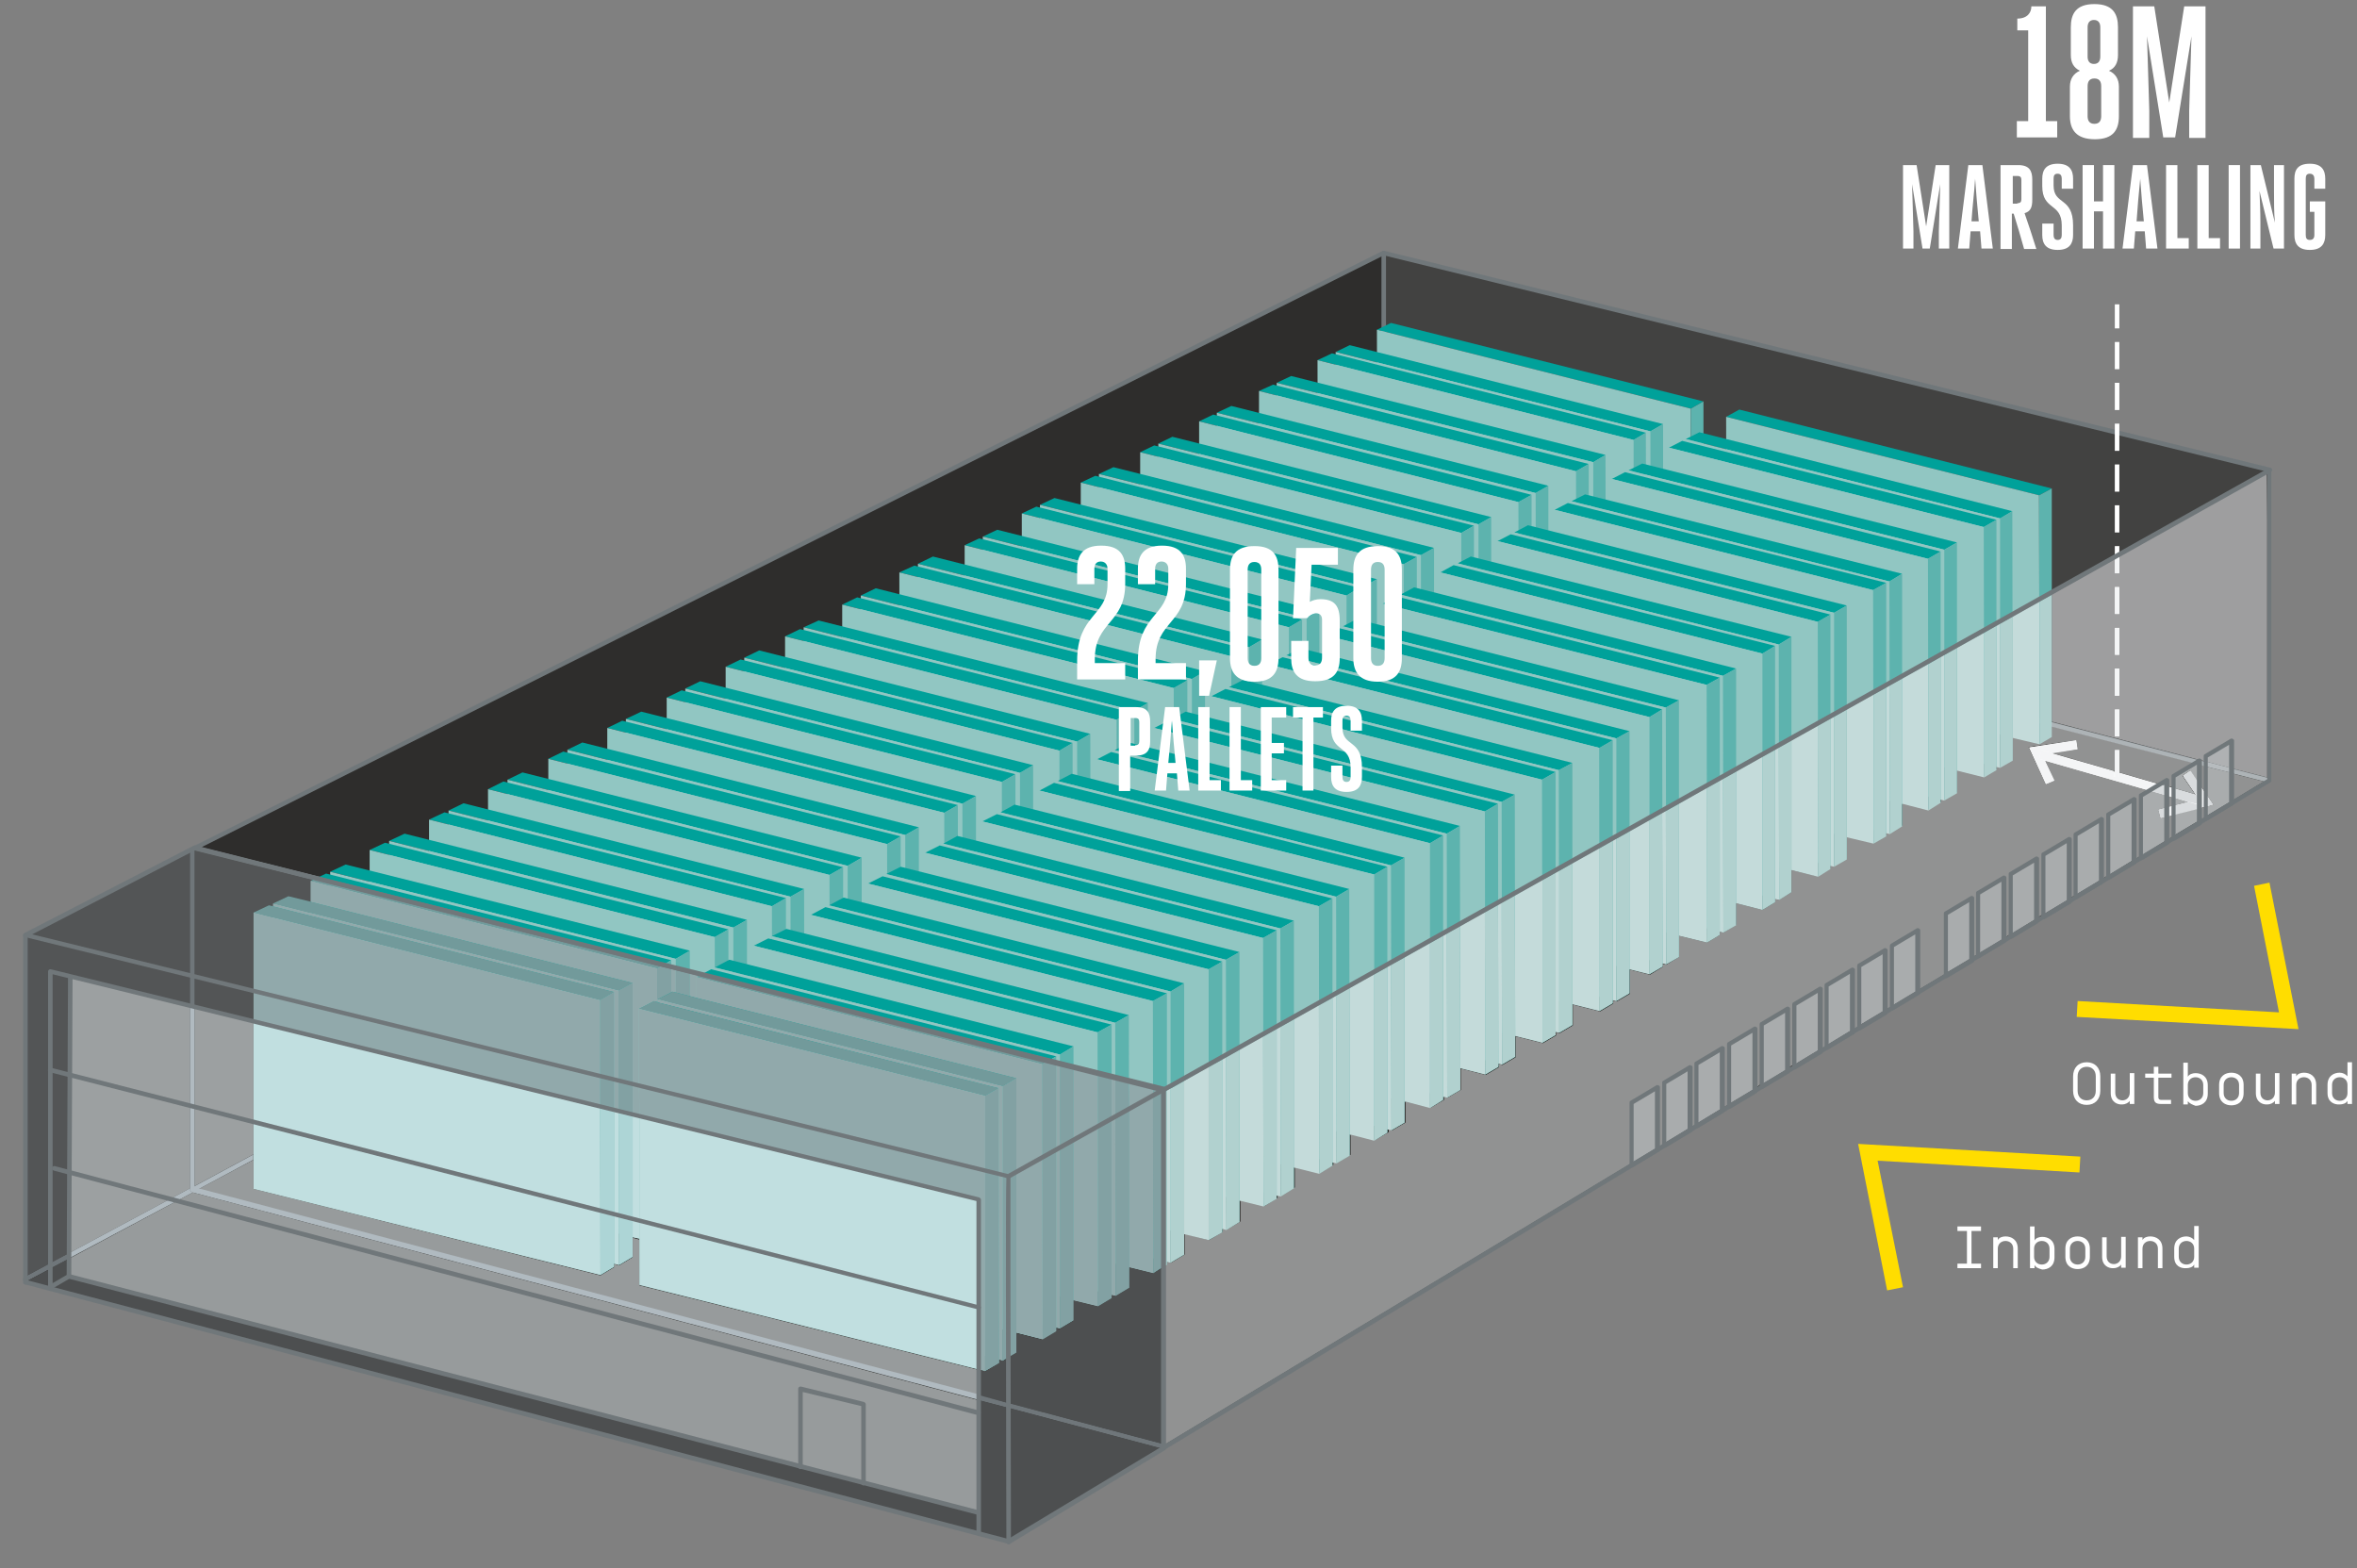 <?xml version="1.0" encoding="utf-8"?>
<!-- Generator: Adobe Illustrator 24.0.0, SVG Export Plug-In . SVG Version: 6.00 Build 0)  -->
<svg version="1.1" id="Layer_1" xmlns="http://www.w3.org/2000/svg" xmlns:xlink="http://www.w3.org/1999/xlink" x="0px" y="0px"
	 viewBox="0 0 519.7 345.8" style="enable-background:new 0 0 519.7 345.8;" xml:space="preserve">
<rect x="0" y="0" width="519.7" height="345.8" fill="#808080" stroke="none"/>
<style type="text/css">
	.st0{fill:#FFFFFF;}
	.st1{fill:#FFDD00;}
	.st2{fill:#2E2D2C;}
	.st3{fill:#424241;}
	.st4{fill:#1D1D1B;}
	.st5{fill:#70777A;}
	.st6{fill:#00A19A;}
	.st7{fill:#91C6C2;}
	.st8{fill:#5DB3AE;}
	.st9{fill:#9E9E9F;}
	.st10{fill:#919292;}
	.st11{fill:#ADB3B6;}
	.st12{fill:#C4DBDA;}
	.st13{fill:#B1D1CF;}
	.st14{fill:#F4F5F6;}
	.st15{fill:#A9ACAD;}
	.st16{fill:#D9DCDE;}
	.st17{fill:#B6BBBE;}
	.st18{fill:#AFB1B3;}
	.st19{clip-path:url(#SVGID_2_);}
	.st20{fill:#B8BDC0;}
	.st21{fill:#535556;}
	.st22{fill:#6F767A;}
	.st23{fill:#91A9AB;}
	.st24{fill:#82A1A3;}
	.st25{fill:#729A9B;}
	.st26{fill:#4D4F50;}
	.st27{fill:#7E8F92;}
	.st28{fill:#949A9E;}
	.st29{fill:#5F6365;}
	.st30{fill:#9CA0A1;}
	.st31{fill:#979B9C;}
	.st32{fill:#B0BAC0;}
	.st33{fill:#C1DFE0;}
	.st34{fill:#ADD5D6;}
	.st35{fill:#A5ABAE;}
	.st36{fill:#BDCFD4;}
</style>
<title>slide1</title>
<g>
	<path class="st0" d="M463.1,240.5c0,1.9-1.2,3.1-3,3.1s-3-1.2-3-3.1v-3.2c0-1.9,1.2-3.1,3-3.1s3,1.2,3,3.1V240.5z M462.1,237.3
		c0-1.4-0.9-2.1-2-2.1s-2,0.7-2,2.1v3.2c0,1.4,0.9,2.1,2,2.1s2-0.7,2-2.1V237.3z"/>
	<path class="st0" d="M465.4,241v-4.3h1v4.2c0,1.2,0.8,1.7,1.6,1.7c0.8,0,1.6-0.6,1.6-1.7v-4.3h1v6.8h-1v-0.7
		c-0.3,0.5-1.1,0.8-1.6,0.8C466.9,243.6,465.4,243,465.4,241z"/>
	<path class="st0" d="M475.9,241.9c0,0.4,0.2,0.6,0.6,0.6h2.2v0.9h-2.2c-1.3,0-1.6-0.5-1.6-1.6v-4.2H473v-0.9h1.9v-1.5h1v1.5h2.9
		v0.9h-2.9V241.9z"/>
	<path class="st0" d="M482.4,242.8v0.7h-1v-9.2h1v3.1c0.3-0.6,1.1-0.8,1.7-0.8c1.3,0,2.7,0.7,2.7,2.7v1.8c0,2-1.4,2.7-2.7,2.7
		C483.5,243.6,482.8,243.3,482.4,242.8z M485.8,239.2c0-1.1-0.8-1.7-1.7-1.7s-1.7,0.6-1.7,1.7v1.8c0,1.1,0.8,1.7,1.7,1.7
		s1.7-0.6,1.7-1.7V239.2z"/>
	<path class="st0" d="M494.7,241c0,2-1.4,2.7-2.7,2.7s-2.7-0.7-2.7-2.7v-1.8c0-2,1.4-2.7,2.7-2.7s2.7,0.7,2.7,2.7V241z M493.7,239.2
		c0-1.1-0.8-1.7-1.7-1.7s-1.7,0.6-1.7,1.7v1.8c0,1.1,0.8,1.7,1.7,1.7s1.7-0.6,1.7-1.7V239.2z"/>
	<path class="st0" d="M497.4,241v-4.3h1v4.2c0,1.2,0.8,1.7,1.6,1.7c0.8,0,1.6-0.6,1.6-1.7v-4.3h1v6.8h-1v-0.7
		c-0.3,0.5-1.1,0.8-1.6,0.8C498.9,243.6,497.4,243,497.4,241z"/>
	<path class="st0" d="M510.7,239.2v4.3h-1v-4.3c0-1.1-0.8-1.7-1.7-1.7s-1.7,0.6-1.7,1.7v4.3h-1v-6.8h1v0.6c0.3-0.6,1.1-0.8,1.7-0.8
		C509.3,236.5,510.7,237.2,510.7,239.2z"/>
	<path class="st0" d="M513.2,241v-1.8c0-2,1.4-2.7,2.7-2.7c0.6,0,1.3,0.3,1.7,0.8v-3.1h1v9.2h-1v-0.7c-0.3,0.6-1.1,0.8-1.7,0.8
		C514.6,243.6,513.2,242.9,513.2,241z M514.2,241c0,1.1,0.8,1.7,1.7,1.7s1.7-0.6,1.7-1.7v-1.8c0-1.1-0.8-1.7-1.7-1.7
		s-1.7,0.6-1.7,1.7V241z"/>
</g>
<g>
	<path class="st0" d="M434.7,271.4v7.2h2.1v1h-5.2v-1h2.1v-7.2h-2.1v-1h5.2v1H434.7z"/>
	<path class="st0" d="M444.9,275.3v4.3h-1v-4.3c0-1.1-0.8-1.7-1.7-1.7s-1.7,0.6-1.7,1.7v4.3h-1v-6.8h1v0.6c0.3-0.6,1.1-0.8,1.7-0.8
		C443.5,272.6,444.9,273.3,444.9,275.3z"/>
	<path class="st0" d="M448.6,278.9v0.7h-1v-9.2h1v3.1c0.3-0.6,1.1-0.8,1.7-0.8c1.3,0,2.7,0.7,2.7,2.7v1.8c0,2-1.4,2.7-2.7,2.7
		C449.6,279.7,448.9,279.5,448.6,278.9z M451.9,275.3c0-1.1-0.8-1.7-1.7-1.7s-1.7,0.6-1.7,1.7v1.8c0,1.1,0.8,1.7,1.7,1.7
		s1.7-0.6,1.7-1.7V275.3z"/>
	<path class="st0" d="M460.8,277.1c0,2-1.4,2.7-2.7,2.7s-2.7-0.7-2.7-2.7v-1.8c0-2,1.4-2.7,2.7-2.7s2.7,0.7,2.7,2.7V277.1z
		 M459.8,275.3c0-1.1-0.8-1.7-1.7-1.7s-1.7,0.6-1.7,1.7v1.8c0,1.1,0.8,1.7,1.7,1.7s1.7-0.6,1.7-1.7V275.3z"/>
	<path class="st0" d="M463.5,277.1v-4.3h1v4.2c0,1.2,0.8,1.7,1.6,1.7c0.8,0,1.6-0.6,1.6-1.7v-4.3h1v6.8h-1v-0.7
		c-0.3,0.5-1.1,0.8-1.6,0.8C465,279.7,463.5,279.1,463.5,277.1z"/>
	<path class="st0" d="M476.8,275.3v4.3h-1v-4.3c0-1.1-0.8-1.7-1.7-1.7s-1.7,0.6-1.7,1.7v4.3h-1v-6.8h1v0.6c0.3-0.6,1.1-0.8,1.7-0.8
		C475.4,272.6,476.8,273.3,476.8,275.3z"/>
	<path class="st0" d="M479.4,277.1v-1.8c0-2,1.4-2.7,2.7-2.7c0.6,0,1.3,0.3,1.7,0.8v-3.1h1v9.2h-1v-0.7c-0.3,0.6-1.1,0.8-1.7,0.8
		C480.8,279.7,479.4,279.1,479.4,277.1z M480.4,277.1c0,1.1,0.8,1.7,1.7,1.7s1.7-0.6,1.7-1.7v-1.8c0-1.1-0.8-1.7-1.7-1.7
		s-1.7,0.6-1.7,1.7V277.1z"/>
</g>
<g>
	<polygon class="st1" points="506.8,226.9 457.9,224.2 458.1,220.7 502.5,223.2 497,195.3 500.4,194.6 	"/>
</g>
<g>
	<polygon class="st2" points="5.5,205.9 5.5,282.5 305.3,123.2 305.1,55.8 	"/>
</g>
<g>
	<polygon class="st3" points="305.3,123.2 500.5,172 500.4,103.6 305.1,55.8 	"/>
</g>
<g>
	<polygon class="st4" points="5.5,282.5 222,340.1 500.5,172 305.3,121.5 	"/>
</g>
<g>
	<path class="st5" d="M5.8,282.5l299.3-160.2l195,50.2c0.3,0.1,0.5-0.1,0.6-0.4c0.1-0.3-0.1-0.5-0.4-0.6l-195.2-50.3
		c-0.1,0-0.2,0-0.4,0L5.3,281.6c-0.2,0.1-0.3,0.4-0.2,0.7C5.2,282.5,5.5,282.6,5.8,282.5"/>
</g>
<g>
	<path class="st5" d="M304.6,55.8v65.9c0,0.3,0.2,0.5,0.5,0.5c0.3,0,0.5-0.2,0.5-0.5V55.8c0-0.3-0.2-0.5-0.5-0.5
		C304.8,55.3,304.6,55.5,304.6,55.8"/>
</g>
<g>
	<path class="st5" d="M256.4,239.9L44.4,186.8L305.1,56.3l195.2,47.8c0.3,0.1,0.5-0.1,0.6-0.4c0.1-0.3-0.1-0.5-0.4-0.6L305.2,55.3
		c-0.1,0-0.2,0-0.3,0L42.8,186.5c-0.2,0.1-0.3,0.3-0.3,0.5c0,0.2,0.2,0.4,0.4,0.4l213.3,53.5c0.3,0.1,0.5-0.1,0.6-0.4
		C256.8,240.3,256.6,240,256.4,239.9"/>
</g>
<g>
	<path class="st5" d="M256.4,318.4L42.9,261.9v-74.6c0-0.3-0.2-0.5-0.5-0.5c-0.3,0-0.5,0.2-0.5,0.5v75c0,0.2,0.2,0.4,0.4,0.5
		l213.9,56.5c0.3,0.1,0.5-0.1,0.6-0.4C256.9,318.7,256.7,318.4,256.4,318.4"/>
</g>
<g>
	<polygon class="st6" points="303.6,72.7 306.7,71.2 375.6,88.5 372.8,90.1 	"/>
</g>
<g>
	<polygon class="st7" points="303.6,72.7 303.7,127.8 372.9,145 372.8,90.1 	"/>
</g>
<g>
	<polygon class="st8" points="375.6,88.5 375.6,143.4 372.9,145 372.8,90.1 	"/>
</g>
<g>
	<polygon class="st6" points="380.6,91.9 383.5,90.3 452.4,107.7 449.6,109.2 	"/>
</g>
<g>
	<polygon class="st7" points="380.6,91.9 380.7,146.9 449.7,164.1 449.6,109.2 	"/>
</g>
<g>
	<polygon class="st8" points="452.4,107.7 452.4,162.5 449.7,164.1 449.6,109.2 	"/>
</g>
<g>
	<polygon class="st6" points="294.5,77.6 297.6,76.1 366.7,93.5 363.9,95.1 	"/>
</g>
<g>
	<polygon class="st7" points="294.5,77.6 294.5,132.8 364,150.1 363.9,95.1 	"/>
</g>
<g>
	<polygon class="st8" points="366.7,93.5 366.7,148.5 364,150.1 363.9,95.1 	"/>
</g>
<g>
	<polygon class="st6" points="371.7,96.8 374.7,95.3 443.7,112.7 441,114.3 	"/>
</g>
<g>
	<polygon class="st7" points="371.7,96.8 371.8,152.1 441,169.3 441,114.3 	"/>
</g>
<g>
	<polygon class="st8" points="443.7,112.7 443.8,167.7 441,169.3 441,114.3 	"/>
</g>
<g>
	<polygon class="st6" points="290.5,79.4 293.7,77.9 362.9,95.4 360.2,97 	"/>
</g>
<g>
	<polygon class="st7" points="290.5,79.4 290.6,134.8 360.2,152.2 360.2,97 	"/>
</g>
<g>
	<polygon class="st8" points="362.9,95.4 363,150.6 360.2,152.2 360.2,97 	"/>
</g>
<g>
	<polygon class="st6" points="368,98.7 370.9,97.2 440.2,114.6 437.4,116.2 	"/>
</g>
<g>
	<polygon class="st7" points="368,98.7 368,154.1 437.5,171.4 437.4,116.2 	"/>
</g>
<g>
	<polygon class="st8" points="440.2,114.6 440.2,169.8 437.5,171.4 437.4,116.2 	"/>
</g>
<g>
	<polygon class="st6" points="281.5,84.4 284.7,82.9 354,100.3 351.3,101.9 	"/>
</g>
<g>
	<polygon class="st7" points="281.5,84.4 281.6,139.9 351.3,157.3 351.3,101.9 	"/>
</g>
<g>
	<polygon class="st8" points="354,100.3 354.1,155.6 351.3,157.3 351.3,101.9 	"/>
</g>
<g>
	<polygon class="st6" points="359.1,103.7 362.1,102.2 431.5,119.6 428.7,121.2 	"/>
</g>
<g>
	<polygon class="st7" points="359.1,103.7 359.2,159.2 428.7,176.5 428.7,121.2 	"/>
</g>
<g>
	<polygon class="st8" points="431.5,119.6 431.5,174.9 428.7,176.5 428.7,121.2 	"/>
</g>
<g>
	<polygon class="st6" points="277.6,86.2 280.7,84.8 350.3,102.3 347.5,103.9 	"/>
</g>
<g>
	<polygon class="st7" points="277.6,86.2 277.6,141.9 347.6,159.3 347.5,103.9 	"/>
</g>
<g>
	<polygon class="st8" points="350.3,102.3 350.3,157.7 347.6,159.3 347.5,103.9 	"/>
</g>
<g>
	<polygon class="st6" points="355.4,105.6 358.3,104.1 427.9,121.6 425.1,123.2 	"/>
</g>
<g>
	<polygon class="st7" points="355.4,105.6 355.4,161.3 425.2,178.7 425.1,123.2 	"/>
</g>
<g>
	<polygon class="st8" points="427.9,121.6 427.9,177 425.2,178.7 425.1,123.2 	"/>
</g>
<g>
	<polygon class="st6" points="268.3,91 271.5,89.5 341.4,107.1 338.6,108.7 	"/>
</g>
<g>
	<polygon class="st7" points="268.3,91 268.4,147 338.7,164.5 338.6,108.7 	"/>
</g>
<g>
	<polygon class="st8" points="341.4,107.1 341.4,162.8 338.7,164.5 338.6,108.7 	"/>
</g>
<g>
	<polygon class="st6" points="346.5,110.5 349.5,109 419.4,126.5 416.6,128.2 	"/>
</g>
<g>
	<polygon class="st7" points="346.5,110.5 346.6,166.4 416.7,183.9 416.6,128.2 	"/>
</g>
<g>
	<polygon class="st8" points="419.4,126.5 419.4,182.2 416.7,183.9 416.6,128.2 	"/>
</g>
<g>
	<polygon class="st6" points="264.4,92.9 267.5,91.4 337.7,109.1 334.8,110.7 	"/>
</g>
<g>
	<polygon class="st7" points="264.4,92.9 264.4,149 334.9,166.6 334.8,110.7 	"/>
</g>
<g>
	<polygon class="st8" points="337.7,109.1 337.7,164.9 334.9,166.6 334.8,110.7 	"/>
</g>
<g>
	<polygon class="st6" points="342.8,112.4 345.7,110.9 415.9,128.5 413,130.1 	"/>
</g>
<g>
	<polygon class="st7" points="342.8,112.4 342.8,168.5 413.1,186 413,130.1 	"/>
</g>
<g>
	<polygon class="st8" points="415.9,128.5 415.9,184.4 413.1,186 413,130.1 	"/>
</g>
<g>
	<polygon class="st6" points="255.4,97.8 258.5,96.3 328.8,114 326,115.6 	"/>
</g>
<g>
	<polygon class="st7" points="255.4,97.8 255.4,154 326,171.6 326,115.6 	"/>
</g>
<g>
	<polygon class="st8" points="328.8,114 328.8,170 326,171.6 326,115.6 	"/>
</g>
<g>
	<polygon class="st6" points="333.9,117.4 336.9,115.8 407.2,133.5 404.4,135.1 	"/>
</g>
<g>
	<polygon class="st7" points="333.9,117.4 334,173.6 404.4,191.1 404.4,135.1 	"/>
</g>
<g>
	<polygon class="st8" points="407.2,133.5 407.2,189.5 404.4,191.1 404.4,135.1 	"/>
</g>
<g>
	<polygon class="st6" points="251.4,99.7 254.5,98.2 325,115.9 322.2,117.5 	"/>
</g>
<g>
	<polygon class="st7" points="251.4,99.7 251.4,156.1 322.2,173.7 322.2,117.5 	"/>
</g>
<g>
	<polygon class="st8" points="325,115.9 325,172 322.2,173.7 322.2,117.5 	"/>
</g>
<g>
	<polygon class="st6" points="330.2,119.3 333.1,117.8 403.6,135.5 400.8,137.1 	"/>
</g>
<g>
	<polygon class="st7" points="330.2,119.3 330.2,175.7 400.9,193.3 400.8,137.1 	"/>
</g>
<g>
	<polygon class="st8" points="403.6,135.5 403.6,191.6 400.9,193.3 400.8,137.1 	"/>
</g>
<g>
	<polygon class="st6" points="242.3,104.5 245.5,103 316.2,120.8 313.3,122.4 	"/>
</g>
<g>
	<polygon class="st7" points="242.3,104.5 242.4,161.1 313.4,178.8 313.3,122.4 	"/>
</g>
<g>
	<polygon class="st8" points="316.2,120.8 316.2,177.1 313.4,178.8 313.3,122.4 	"/>
</g>
<g>
	<polygon class="st6" points="321.4,124.2 324.3,122.7 395,140.4 392.2,142.1 	"/>
</g>
<g>
	<polygon class="st7" points="321.4,124.2 321.4,180.8 392.3,198.4 392.2,142.1 	"/>
</g>
<g>
	<polygon class="st8" points="395,140.4 395,196.7 392.3,198.4 392.2,142.1 	"/>
</g>
<g>
	<polygon class="st6" points="238.3,106.4 241.5,104.9 312.4,122.8 309.5,124.4 	"/>
</g>
<g>
	<polygon class="st7" points="238.3,106.4 238.3,163.1 309.6,180.9 309.5,124.4 	"/>
</g>
<g>
	<polygon class="st8" points="312.4,122.8 312.4,179.2 309.6,180.9 309.5,124.4 	"/>
</g>
<g>
	<polygon class="st6" points="317.6,126.2 320.5,124.6 391.4,142.4 388.6,144.1 	"/>
</g>
<g>
	<polygon class="st7" points="317.6,126.2 317.6,182.9 388.6,200.6 388.6,144.1 	"/>
</g>
<g>
	<polygon class="st8" points="391.4,142.4 391.4,198.9 388.6,200.6 388.6,144.1 	"/>
</g>
<g>
	<polygon class="st6" points="229.3,111.3 232.5,109.8 303.6,127.7 300.7,129.3 	"/>
</g>
<g>
	<polygon class="st7" points="229.3,111.3 229.4,168.1 300.8,185.9 300.7,129.3 	"/>
</g>
<g>
	<polygon class="st8" points="303.6,127.7 303.6,184.2 300.8,185.9 300.7,129.3 	"/>
</g>
<g>
	<polygon class="st6" points="308.8,131.1 311.8,129.5 382.8,147.4 379.9,149 	"/>
</g>
<g>
	<polygon class="st7" points="308.8,131.1 308.8,187.9 380,205.6 379.9,149 	"/>
</g>
<g>
	<polygon class="st8" points="382.8,147.4 382.8,204 380,205.6 379.9,149 	"/>
</g>
<g>
	<polygon class="st6" points="225.3,113.2 228.5,111.7 299.7,129.6 296.9,131.3 	"/>
</g>
<g>
	<polygon class="st7" points="225.3,113.2 225.3,170.2 296.9,188 296.9,131.3 	"/>
</g>
<g>
	<polygon class="st8" points="299.7,129.6 299.7,186.3 296.9,188 296.9,131.3 	"/>
</g>
<g>
	<polygon class="st6" points="304.9,133.1 307.9,131.5 379.2,149.4 376.3,151 	"/>
</g>
<g>
	<polygon class="st7" points="304.9,133.1 305,190 376.4,207.8 376.3,151 	"/>
</g>
<g>
	<polygon class="st8" points="379.2,149.4 379.2,206.1 376.4,207.8 376.3,151 	"/>
</g>
<g>
	<polygon class="st6" points="216.7,118.3 219.9,116.8 290.9,134.7 288.1,136.3 	"/>
</g>
<g>
	<polygon class="st7" points="216.7,118.3 216.8,175.1 288.2,192.9 288.1,136.3 	"/>
</g>
<g>
	<polygon class="st8" points="290.9,134.7 291,191.2 288.2,192.9 288.1,136.3 	"/>
</g>
<g>
	<polygon class="st6" points="296.1,138.1 299.1,136.5 370.2,154.4 367.3,156 	"/>
</g>
<g>
	<polygon class="st7" points="296.1,138.1 296.2,194.9 367.4,212.6 367.3,156 	"/>
</g>
<g>
	<polygon class="st8" points="370.2,154.4 370.2,211 367.4,212.6 367.3,156 	"/>
</g>
<g>
	<polygon class="st6" points="212.7,120.2 215.9,118.7 287.1,136.6 284.2,138.3 	"/>
</g>
<g>
	<polygon class="st7" points="212.7,120.2 212.7,177.2 284.3,195 284.2,138.3 	"/>
</g>
<g>
	<polygon class="st8" points="287.1,136.6 287.1,193.3 284.3,195 284.2,138.3 	"/>
</g>
<g>
	<polygon class="st6" points="292.3,140.1 295.3,138.5 366.5,156.4 363.7,158.1 	"/>
</g>
<g>
	<polygon class="st7" points="292.3,140.1 292.4,197 363.7,214.8 363.7,158.1 	"/>
</g>
<g>
	<polygon class="st8" points="366.5,156.4 366.6,213.1 363.7,214.8 363.7,158.1 	"/>
</g>
<g>
	<polygon class="st6" points="202.4,124.3 205.7,122.7 278.3,141 275.4,142.7 	"/>
</g>
<g>
	<polygon class="st7" points="202.4,124.3 202.5,182.4 275.5,200.5 275.4,142.7 	"/>
</g>
<g>
	<polygon class="st8" points="278.3,141 278.3,198.8 275.5,200.5 275.4,142.7 	"/>
</g>
<g>
	<polygon class="st6" points="283.6,144.5 286.7,142.9 359.3,161.2 356.4,162.8 	"/>
</g>
<g>
	<polygon class="st7" points="283.6,144.5 283.7,202.6 356.4,220.7 356.4,162.8 	"/>
</g>
<g>
	<polygon class="st8" points="359.3,161.2 359.3,219 356.4,220.7 356.4,162.8 	"/>
</g>
<g>
	<polygon class="st6" points="198.3,126.2 201.6,124.7 274.4,143 271.5,144.7 	"/>
</g>
<g>
	<polygon class="st7" points="198.3,126.2 198.4,184.5 271.5,202.7 271.5,144.7 	"/>
</g>
<g>
	<polygon class="st8" points="274.4,143 274.4,201 271.5,202.7 271.5,144.7 	"/>
</g>
<g>
	<polygon class="st6" points="279.7,146.5 282.8,144.9 355.6,163.2 352.7,164.9 	"/>
</g>
<g>
	<polygon class="st7" points="279.7,146.5 279.8,204.7 352.7,222.9 352.7,164.9 	"/>
</g>
<g>
	<polygon class="st8" points="355.6,163.2 355.6,221.2 352.7,222.9 352.6,164.9 	"/>
</g>
<g>
	<polygon class="st6" points="189.8,131.3 193.1,129.7 265.7,148 262.8,149.7 	"/>
</g>
<g>
	<polygon class="st7" points="189.8,131.3 189.9,189.4 262.8,207.5 262.8,149.7 	"/>
</g>
<g>
	<polygon class="st8" points="265.7,148 265.7,205.8 262.8,207.5 262.8,149.7 	"/>
</g>
<g>
	<polygon class="st6" points="271,151.5 274.1,149.9 346.7,168.2 343.7,169.8 	"/>
</g>
<g>
	<polygon class="st7" points="271,151.5 271,209.6 343.8,227.7 343.7,169.8 	"/>
</g>
<g>
	<polygon class="st8" points="346.7,168.2 346.7,226 343.8,227.7 343.7,169.8 	"/>
</g>
<g>
	<polygon class="st6" points="185.7,133.3 189,131.7 261.8,150 258.8,151.7 	"/>
</g>
<g>
	<polygon class="st7" points="185.7,133.3 185.7,191.5 258.9,209.7 258.8,151.7 	"/>
</g>
<g>
	<polygon class="st8" points="261.8,150 261.8,208 258.9,209.7 258.8,151.7 	"/>
</g>
<g>
	<polygon class="st6" points="267.1,153.5 270.2,151.9 343,170.2 340,171.9 	"/>
</g>
<g>
	<polygon class="st7" points="267.1,153.5 267.1,211.7 340.1,229.9 340,171.9 	"/>
</g>
<g>
	<polygon class="st8" points="343,170.2 343,228.2 340.1,229.9 340,171.9 	"/>
</g>
<g>
	<polygon class="st6" points="177.2,138.3 180.5,136.8 253.1,155 250.1,156.7 	"/>
</g>
<g>
	<polygon class="st7" points="177.2,138.3 177.2,196.4 250.2,214.6 250.1,156.7 	"/>
</g>
<g>
	<polygon class="st8" points="253.1,155 253.1,212.8 250.2,214.6 250.1,156.7 	"/>
</g>
<g>
	<polygon class="st6" points="258.4,158.5 261.4,156.9 334,175.2 331.1,176.8 	"/>
</g>
<g>
	<polygon class="st7" points="258.4,158.5 258.4,216.6 331.2,234.7 331.1,176.8 	"/>
</g>
<g>
	<polygon class="st8" points="334,175.2 334.1,233 331.2,234.7 331.1,176.8 	"/>
</g>
<g>
	<polygon class="st6" points="173.1,140.3 176.4,138.7 249.1,157 246.2,158.7 	"/>
</g>
<g>
	<polygon class="st7" points="173.1,140.3 173.1,198.5 246.3,216.7 246.2,158.7 	"/>
</g>
<g>
	<polygon class="st8" points="249.1,157 249.2,215 246.3,216.7 246.2,158.7 	"/>
</g>
<g>
	<polygon class="st6" points="254.5,160.5 257.6,158.9 330.3,177.2 327.4,178.9 	"/>
</g>
<g>
	<polygon class="st7" points="254.5,160.5 254.5,218.7 327.5,236.9 327.4,178.9 	"/>
</g>
<g>
	<polygon class="st8" points="330.3,177.2 330.4,235.2 327.5,236.9 327.4,178.9 	"/>
</g>
<g>
	<polygon class="st6" points="164.1,145 167.4,143.4 240.4,161.8 237.5,163.5 	"/>
</g>
<g>
	<polygon class="st7" points="164.1,145 164.1,203.4 237.6,221.7 237.5,163.5 	"/>
</g>
<g>
	<polygon class="st8" points="240.4,161.8 240.5,220 237.6,221.7 237.5,163.5 	"/>
</g>
<g>
	<polygon class="st6" points="245.8,165.4 248.9,163.7 321.9,182.1 319,183.8 	"/>
</g>
<g>
	<polygon class="st7" points="245.8,165.4 245.8,223.8 319.1,242 319,183.8 	"/>
</g>
<g>
	<polygon class="st8" points="321.9,182.1 322,240.3 319.1,242 319,183.8 	"/>
</g>
<g>
	<polygon class="st6" points="160,147 163.3,145.4 236.5,163.8 233.6,165.5 	"/>
</g>
<g>
	<polygon class="st7" points="160,147 160,205.6 233.6,223.9 233.6,165.5 	"/>
</g>
<g>
	<polygon class="st8" points="236.5,163.8 236.5,222.2 233.6,223.9 233.6,165.5 	"/>
</g>
<g>
	<polygon class="st6" points="241.9,167.4 245,165.8 318.2,184.2 315.3,185.9 	"/>
</g>
<g>
	<polygon class="st7" points="241.9,167.4 241.9,226 315.3,244.3 315.3,185.9 	"/>
</g>
<g>
	<polygon class="st8" points="318.2,184.2 318.2,242.5 315.3,244.3 315.3,185.9 	"/>
</g>
<g>
	<polygon class="st6" points="151.1,151.8 154.4,150.2 227.8,168.7 224.9,170.4 	"/>
</g>
<g>
	<polygon class="st7" points="151.1,151.8 151.2,210.5 224.9,228.9 224.9,170.4 	"/>
</g>
<g>
	<polygon class="st8" points="227.8,168.7 227.8,227.1 224.9,228.9 224.9,170.4 	"/>
</g>
<g>
	<polygon class="st6" points="233.2,172.2 236.3,170.6 309.7,189.1 306.7,190.8 	"/>
</g>
<g>
	<polygon class="st7" points="233.2,172.2 233.2,230.9 306.8,249.2 306.7,190.8 	"/>
</g>
<g>
	<polygon class="st8" points="309.7,189.1 309.7,247.5 306.8,249.2 306.7,190.8 	"/>
</g>
<g>
	<polygon class="st6" points="147,153.8 150.3,152.2 223.9,170.7 220.9,172.4 	"/>
</g>
<g>
	<polygon class="st7" points="147,153.8 147,212.6 221,231 220.9,172.4 	"/>
</g>
<g>
	<polygon class="st8" points="223.9,170.7 223.9,229.3 221,231 220.9,172.4 	"/>
</g>
<g>
	<polygon class="st6" points="229.2,174.3 232.4,172.6 305.9,191.1 303,192.8 	"/>
</g>
<g>
	<polygon class="st7" points="229.2,174.3 229.3,233.1 303,251.5 303,192.8 	"/>
</g>
<g>
	<polygon class="st8" points="305.9,191.1 305.9,249.7 303,251.5 303,192.8 	"/>
</g>
<g>
	<polygon class="st6" points="138,158.5 141.4,156.9 215.2,175.5 212.2,177.2 	"/>
</g>
<g>
	<polygon class="st7" points="138,158.5 138.1,217.6 212.3,236 212.2,177.2 	"/>
</g>
<g>
	<polygon class="st8" points="215.2,175.5 215.2,234.3 212.3,236 212.2,177.2 	"/>
</g>
<g>
	<polygon class="st6" points="220.6,179.1 223.7,177.4 297.5,196 294.6,197.7 	"/>
</g>
<g>
	<polygon class="st7" points="220.6,179.1 220.6,238.1 294.7,256.5 294.6,197.7 	"/>
</g>
<g>
	<polygon class="st8" points="297.5,196 297.6,254.8 294.7,256.5 294.6,197.7 	"/>
</g>
<g>
	<polygon class="st6" points="133.9,160.5 137.2,158.9 211.2,177.5 208.2,179.2 	"/>
</g>
<g>
	<polygon class="st7" points="133.9,160.5 133.9,219.7 208.3,238.2 208.2,179.2 	"/>
</g>
<g>
	<polygon class="st8" points="211.2,177.5 211.2,236.5 208.3,238.2 208.2,179.2 	"/>
</g>
<g>
	<polygon class="st6" points="216.6,181.1 219.8,179.5 293.8,198.1 290.8,199.8 	"/>
</g>
<g>
	<polygon class="st7" points="216.6,181.1 216.7,240.3 290.9,258.8 290.8,199.8 	"/>
</g>
<g>
	<polygon class="st8" points="293.8,198.1 293.8,257 290.9,258.8 290.8,199.8 	"/>
</g>
<g>
	<polygon class="st6" points="125.1,165.3 128.4,163.7 202.6,182.4 199.6,184.1 	"/>
</g>
<g>
	<polygon class="st7" points="125.1,165.3 125.1,224.6 199.7,243.2 199.6,184.1 	"/>
</g>
<g>
	<polygon class="st8" points="202.6,182.4 202.6,241.4 199.7,243.2 199.6,184.1 	"/>
</g>
<g>
	<polygon class="st6" points="208,186 211.1,184.3 285.3,203 282.3,204.7 	"/>
</g>
<g>
	<polygon class="st7" points="208,186 208,245.3 282.4,263.8 282.3,204.7 	"/>
</g>
<g>
	<polygon class="st8" points="285.3,203 285.3,262 282.4,263.8 282.3,204.7 	"/>
</g>
<g>
	<polygon class="st6" points="120.9,167.3 124.2,165.7 198.6,184.4 195.6,186.1 	"/>
</g>
<g>
	<polygon class="st7" points="120.9,167.3 120.9,226.8 195.7,245.4 195.6,186.1 	"/>
</g>
<g>
	<polygon class="st8" points="198.6,184.4 198.6,243.6 195.7,245.4 195.6,186.1 	"/>
</g>
<g>
	<polygon class="st6" points="204,188 207.2,186.4 281.5,205.1 278.5,206.8 	"/>
</g>
<g>
	<polygon class="st7" points="204,188 204.1,247.5 278.6,266 278.5,206.8 	"/>
</g>
<g>
	<polygon class="st8" points="281.5,205.1 281.5,264.3 278.6,266 278.5,206.8 	"/>
</g>
<g>
	<polygon class="st6" points="111.9,171.9 115.2,170.3 190,189.1 186.9,190.9 	"/>
</g>
<g>
	<polygon class="st7" points="111.9,171.9 111.9,231.7 187,250.4 186.9,190.9 	"/>
</g>
<g>
	<polygon class="st8" points="190,189.1 190,248.6 187,250.4 186.9,190.9 	"/>
</g>
<g>
	<polygon class="st6" points="195.4,192.7 198.6,191.1 273.3,209.9 270.3,211.6 	"/>
</g>
<g>
	<polygon class="st7" points="195.4,192.7 195.5,252.5 270.4,271.2 270.3,211.6 	"/>
</g>
<g>
	<polygon class="st8" points="273.3,209.9 273.3,269.4 270.4,271.2 270.3,211.6 	"/>
</g>
<g>
	<polygon class="st6" points="107.6,174 111,172.3 185.9,191.2 182.9,192.9 	"/>
</g>
<g>
	<polygon class="st7" points="107.6,174 107.7,233.9 183,252.6 182.9,192.9 	"/>
</g>
<g>
	<polygon class="st8" points="185.9,191.2 185.9,250.8 183,252.6 182.9,192.9 	"/>
</g>
<g>
	<polygon class="st6" points="191.4,194.8 194.6,193.2 269.5,212 266.5,213.7 	"/>
</g>
<g>
	<polygon class="st7" points="191.4,194.8 191.4,254.7 266.5,273.4 266.5,213.7 	"/>
</g>
<g>
	<polygon class="st8" points="269.5,212 269.5,271.7 266.5,273.4 266.5,213.7 	"/>
</g>
<g>
	<polygon class="st6" points="98.9,178.7 102.2,177.1 177.3,196 174.3,197.7 	"/>
</g>
<g>
	<polygon class="st7" points="98.9,178.7 98.9,238.7 174.4,257.6 174.3,197.7 	"/>
</g>
<g>
	<polygon class="st8" points="177.3,196 177.4,255.8 174.4,257.6 174.3,197.7 	"/>
</g>
<g>
	<polygon class="st6" points="182.8,199.6 186,197.9 261.1,216.8 258.1,218.6 	"/>
</g>
<g>
	<polygon class="st7" points="182.8,199.6 182.9,259.7 258.1,278.4 258.1,218.6 	"/>
</g>
<g>
	<polygon class="st8" points="261.1,216.8 261.1,276.6 258.1,278.4 258.1,218.6 	"/>
</g>
<g>
	<polygon class="st6" points="94.6,180.7 98,179.1 173.3,198 170.2,199.8 	"/>
</g>
<g>
	<polygon class="st7" points="94.6,180.7 94.6,240.9 170.3,259.8 170.2,199.8 	"/>
</g>
<g>
	<polygon class="st8" points="173.3,198 173.3,258 170.3,259.8 170.2,199.8 	"/>
</g>
<g>
	<polygon class="st6" points="178.8,201.7 182,200 257.3,219 254.2,220.7 	"/>
</g>
<g>
	<polygon class="st7" points="178.8,201.7 178.8,261.9 254.3,280.7 254.2,220.7 	"/>
</g>
<g>
	<polygon class="st8" points="257.3,219 257.3,278.9 254.3,280.7 254.2,220.7 	"/>
</g>
<g>
	<polygon class="st6" points="85.8,185.4 89.2,183.8 164.7,202.8 161.7,204.5 	"/>
</g>
<g>
	<polygon class="st7" points="85.8,185.4 85.8,245.8 161.7,264.7 161.7,204.5 	"/>
</g>
<g>
	<polygon class="st8" points="164.7,202.8 164.7,262.9 161.7,264.7 161.7,204.5 	"/>
</g>
<g>
	<polygon class="st6" points="170.2,206.4 173.4,204.8 248.9,223.8 245.9,225.5 	"/>
</g>
<g>
	<polygon class="st7" points="170.2,206.4 170.3,266.8 246,285.7 245.9,225.5 	"/>
</g>
<g>
	<polygon class="st8" points="248.9,223.8 249,283.9 246,285.7 245.9,225.5 	"/>
</g>
<g>
	<polygon class="st6" points="81.5,187.4 84.9,185.8 160.6,204.9 157.6,206.6 	"/>
</g>
<g>
	<polygon class="st7" points="81.5,187.4 81.5,248 157.7,267 157.6,206.6 	"/>
</g>
<g>
	<polygon class="st8" points="160.6,204.9 160.7,265.2 157.7,267 157.6,206.6 	"/>
</g>
<g>
	<polygon class="st6" points="166.2,208.5 169.4,206.9 245.1,225.9 242,227.6 	"/>
</g>
<g>
	<polygon class="st7" points="166.2,208.5 166.2,269.1 242.1,288 242,227.6 	"/>
</g>
<g>
	<polygon class="st8" points="245.1,225.9 245.1,286.2 242.1,288 242,227.6 	"/>
</g>
<g>
	<polygon class="st6" points="72.8,192.2 76.2,190.6 152.1,209.6 149,211.4 	"/>
</g>
<g>
	<polygon class="st7" points="72.8,192.2 72.8,252.9 149.1,271.9 149,211.4 	"/>
</g>
<g>
	<polygon class="st8" points="152.1,209.6 152.1,270.1 149.1,271.9 149,211.4 	"/>
</g>
<g>
	<polygon class="st6" points="157.6,213.3 160.8,211.6 236.7,230.7 233.7,232.5 	"/>
</g>
<g>
	<polygon class="st7" points="157.6,213.3 157.7,274 233.7,292.9 233.7,232.5 	"/>
</g>
<g>
	<polygon class="st8" points="236.7,230.7 236.7,291.1 233.7,292.9 233.7,232.5 	"/>
</g>
<g>
	<polygon class="st6" points="68.5,194.2 71.9,192.6 148,211.7 144.9,213.5 	"/>
</g>
<g>
	<polygon class="st7" points="68.5,194.2 68.5,255.1 145,274.1 144.9,213.5 	"/>
</g>
<g>
	<polygon class="st8" points="148,211.7 148,272.3 145,274.1 144.9,213.5 	"/>
</g>
<g>
	<polygon class="st6" points="153.6,215.4 156.8,213.7 232.9,232.9 229.8,234.6 	"/>
</g>
<g>
	<polygon class="st7" points="153.6,215.4 153.6,276.3 229.9,295.3 229.8,234.6 	"/>
</g>
<g>
	<polygon class="st8" points="232.9,232.9 232.9,293.5 229.9,295.3 229.8,234.6 	"/>
</g>
<g>
	<polygon class="st6" points="60.2,199.2 63.6,197.6 139.5,216.7 136.4,218.4 	"/>
</g>
<g>
	<polygon class="st7" points="60.2,199.2 60.2,259.9 136.5,278.9 136.4,218.4 	"/>
</g>
<g>
	<polygon class="st8" points="139.5,216.7 139.5,277.1 136.5,278.9 136.4,218.4 	"/>
</g>
<g>
	<polygon class="st6" points="145,220.3 148.2,218.6 224.1,237.7 221.1,239.5 	"/>
</g>
<g>
	<polygon class="st7" points="145,220.3 145.1,281 221.1,300 221.1,239.5 	"/>
</g>
<g>
	<polygon class="st8" points="224.1,237.7 224.1,298.2 221.1,300 221.1,239.5 	"/>
</g>
<g>
	<polygon class="st6" points="55.9,201.2 59.3,199.6 135.4,218.7 132.3,220.5 	"/>
</g>
<g>
	<polygon class="st7" points="55.9,201.2 55.9,262.1 132.4,281.1 132.3,220.5 	"/>
</g>
<g>
	<polygon class="st8" points="135.4,218.7 135.4,279.3 132.4,281.1 132.3,220.5 	"/>
</g>
<g>
	<polygon class="st6" points="140.9,222.4 144.2,220.7 220.2,239.9 217.2,241.6 	"/>
</g>
<g>
	<polygon class="st7" points="140.9,222.4 141,283.3 217.2,302.3 217.2,241.6 	"/>
</g>
<g>
	<polygon class="st8" points="220.2,239.9 220.3,300.5 217.2,302.3 217.2,241.6 	"/>
</g>
<g>
	<polygon class="st0" points="457.8,163.2 447.4,164.8 451.1,172.9 453,172.1 450.3,166.4 458.1,165.2 	"/>
</g>
<g>
	<polygon class="st0" points="476.4,180.4 488,177.4 482.9,169.9 481.3,171 484.8,176.2 475.9,178.5 	"/>
</g>
<g>
	
		<rect x="467.2" y="152.6" transform="matrix(0.275 -0.961 0.961 0.275 174.393 574.487)" class="st0" width="2" height="38"/>
</g>
<g>
	<path class="st0" d="M467.3,67.1h-1v5.3h1V67.1z M467.3,75.4h-1v6h1V75.4z M467.3,84.4h-1v6h1V84.4z M467.3,93.4h-1v6h1V93.4z
		 M467.3,102.4h-1v6h1V102.4z M467.3,111.4h-1v6h1V111.4z M467.3,120.4h-1v6h1V120.4z M467.3,129.4h-1v6h1V129.4z M467.3,138.4h-1v6
		h1V138.4z M467.3,147.4h-1v6h1V147.4z M467.3,156.4h-1v6h1V156.4z M467.3,165.4h-1v6h1V165.4z"/>
</g>
<g>
	<path class="st9" d="M466.3,135.4h1v-6h-1V135.4z M466.3,144.4h1v-6h-1V144.4z M466.3,153.4h1v-6h-1V153.4z M466.3,162.4h1v-6h-1
		V162.4z M499.9,171.4l-7.8-2v-6.1l-5.7,3.4v1.2l-34-8.8l0-28.1l13.9-7.8v3.1h1v-3.7l32.5-18.2l0.1,10.4V171.4"/>
</g>
<g>
	<path class="st10" d="M486.4,175l-1.5-2.2v-4.3l1.5,0.4V175 M492.1,176.6v-6.1l7.1,1.8L492.1,176.6 M256.7,318.6
		c-0.1-0.1-0.1-0.2-0.2-0.2l-0.1-39l0.9-0.5v-0.7l0.9,0.2l3-1.8l0-4.6l5.4,1.4l3-1.8v-0.7l0.9,0.2l3-1.8v-4.7l5.3,1.3l2.9-1.8v-0.7
		l0.9,0.2l2.9-1.8l0-4.6l5.6,1.4l2.9-1.8v-0.7l0.9,0.2l2.9-1.7l0-4.7l5.5,1.4l2.9-1.7V249l0.8,0.2l2.9-1.7l0-4.7l5.6,1.4l2.9-1.7
		v-0.7l0.8,0.2l2.9-1.7l0-4.7l5.5,1.4l2.9-1.7v-0.7l0.8,0.2l2.9-1.7l0-4.6l6,1.5l2.9-1.7v-0.7l0.8,0.2l2.9-1.7l0-4.6l6,1.5l2.9-1.7
		v-0.7l0.8,0.2l2.9-1.7l0-5.3l4.4,1.1l2.8-1.7v-0.7l0.8,0.2l2.8-1.7l0-4.7l6.2,1.5l2.8-1.7v-0.7l0.8,0.2l2.8-1.7v-4.8l5.8,1.5
		l2.8-1.7v-0.7l0.8,0.2l2.8-1.7l0-4.9l5.8,1.4l2.8-1.7v-0.7l0.8,0.2l2.8-1.7l0-4.9l5.9,1.5l2.8-1.7v-0.7l0.8,0.2l2.8-1.7l0-5
		l5.8,1.4l2.7-1.6v-0.7l0.8,0.2l2.7-1.6l0-5l6,1.5l2.7-1.6l0-0.7l0.8,0.2l2.7-1.6l0-5l5.9,1.5l2.7-1.6l0-2.3l31.5,8.1l-4.6,2.8v2.6
		l-1.5-0.4V172l-1.5,0.9l-8.9-2.6v-5h-1v4.7l-13.9-4l5.7-0.8l-0.3-2l-10.5,1.5l3.8,8.2l1.8-0.8l-2-4.4l23,6.6l-1.9,1.1v13.3
		l-1.5,0.9v-13.3l-5.7,3.4V193l-1.5,0.9v-13.3l-5.7,3.4v13.3l-1.5,0.9v-13.3l-5.7,3.4v13.3l-1.5,0.9v-13.2l-5.7,3.4V206l-1.5,0.9
		v-13.3l-5.7,3.4v13.4l-1.5,0.9v-13.2l-5.7,3.4v13.3l-6.2,3.7v-13.2l-5.7,3.4v13.3l-1.5,0.9v-13.2l-5.7,3.4v13.3l-1.5,0.9v-13.2
		l-5.7,3.4v13.3l-1.5,0.9V218l-5.7,3.4v13.4l-1.5,0.9v-13.3l-5.7,3.4v13.3L387,240v-13.3l-5.7,3.4v13.3l-1.5,0.9v-13.2l-5.7,3.4
		v13.3l-1.5,0.9v-13.3l-5.7,3.4v13.4l-1.5,0.9v-13.3l-5.7,3.4v13.3L256.7,318.6"/>
</g>
<g>
	<path class="st11" d="M486.4,169l-1.5-0.4v-0.9l-1.1,0.6l-31.5-8.1v-1l34,8.8V169z M499.3,172.3l-7.1-1.8v-1l7.8,2v0.5L499.3,172.3
		"/>
</g>
<g>
	<path class="st11" d="M256.5,318.7l0-0.3c0.1,0,0.2,0.1,0.2,0.2L256.5,318.7"/>
</g>
<g>
	<polygon class="st12" points="449.7,164.1 443.8,162.7 443.8,135.9 449.7,132.6 	"/>
</g>
<g>
	<polygon class="st13" points="449.7,164.1 449.7,164.1 449.7,132.6 452.4,131.1 452.4,159.2 452.4,160.2 452.4,162.5 	"/>
</g>
<g>
	<polygon class="st12" points="441,169.3 440.2,169.1 440.2,137.9 441,137.5 	"/>
</g>
<g>
	<polygon class="st13" points="441,169.3 441,169.3 441,137.5 443.8,135.9 443.8,162.7 443.8,167.7 	"/>
</g>
<g>
	<polygon class="st12" points="437.5,171.4 431.5,169.9 431.5,142.8 437.5,139.5 	"/>
</g>
<g>
	<polygon class="st13" points="437.5,171.4 437.5,171.4 437.5,139.5 440.2,137.9 440.2,169.1 440.2,169.8 	"/>
</g>
<g>
	<polygon class="st12" points="428.7,176.5 427.9,176.3 427.9,144.8 428.7,144.4 	"/>
</g>
<g>
	<polygon class="st13" points="428.7,176.5 428.7,176.5 428.7,144.4 431.5,142.8 431.5,169.9 431.5,174.9 	"/>
</g>
<g>
	<polygon class="st12" points="425.2,178.7 419.4,177.2 419.4,149.6 425.2,146.4 	"/>
</g>
<g>
	<polygon class="st13" points="425.2,178.7 425.2,178.7 425.2,146.4 427.9,144.8 427.9,176.3 427.9,177 	"/>
</g>
<g>
	<polygon class="st12" points="416.7,183.9 415.9,183.7 415.9,151.6 416.6,151.1 	"/>
</g>
<g>
	<polygon class="st13" points="416.7,183.9 416.7,183.9 416.6,151.1 419.4,149.6 419.4,177.2 419.4,182.2 	"/>
</g>
<g>
	<polygon class="st12" points="413.1,186 407.2,184.6 407.2,156.4 413.1,153.1 	"/>
</g>
<g>
	<polygon class="st13" points="413.1,186 413.1,186 413.1,153.1 415.9,151.6 415.9,183.7 415.9,184.4 	"/>
</g>
<g>
	<polygon class="st12" points="404.4,191.1 403.6,190.9 403.6,158.4 404.4,158 	"/>
</g>
<g>
	<polygon class="st13" points="404.4,191.1 404.4,191.1 404.4,158 407.2,156.4 407.2,184.6 407.2,189.5 	"/>
</g>
<g>
	<polygon class="st12" points="400.9,193.3 395,191.8 395,163.2 400.8,160 	"/>
</g>
<g>
	<polygon class="st13" points="400.9,193.3 400.9,193.3 400.8,160 403.6,158.4 403.6,190.9 403.6,191.6 	"/>
</g>
<g>
	<polygon class="st12" points="392.3,198.4 391.4,198.2 391.4,165.3 392.2,164.8 	"/>
</g>
<g>
	<polygon class="st13" points="392.3,198.4 392.3,198.4 392.2,164.8 395,163.2 395,191.8 395,196.7 	"/>
</g>
<g>
	<polygon class="st12" points="388.6,200.6 382.8,199.1 382.8,170.1 388.6,166.8 	"/>
</g>
<g>
	<polygon class="st13" points="388.6,200.6 388.6,200.6 388.6,166.8 391.4,165.3 391.4,198.2 391.4,198.9 	"/>
</g>
<g>
	<polygon class="st12" points="380,205.6 379.2,205.4 379.2,172.1 379.9,171.7 	"/>
</g>
<g>
	<polygon class="st13" points="380,205.6 380,205.6 379.9,171.7 382.8,170.1 382.8,199.1 382.8,204 	"/>
</g>
<g>
	<polygon class="st12" points="376.4,207.8 370.2,206.3 370.2,177.2 376.3,173.7 	"/>
</g>
<g>
	<polygon class="st13" points="376.4,207.8 376.4,207.8 376.3,173.7 379.2,172.1 379.2,205.4 379.2,206.1 	"/>
</g>
<g>
	<polygon class="st12" points="367.4,212.6 366.6,212.4 366.5,179.2 367.3,178.8 	"/>
</g>
<g>
	<polygon class="st13" points="367.4,212.6 367.4,212.6 367.3,178.8 370.2,177.2 370.2,206.3 370.2,211 	"/>
</g>
<g>
	<polygon class="st12" points="363.7,214.8 359.3,213.7 359.3,183.3 363.7,180.8 	"/>
</g>
<g>
	<polygon class="st13" points="363.7,214.8 363.7,214.8 363.7,180.8 366.5,179.2 366.6,212.4 366.6,213.1 	"/>
</g>
<g>
	<polygon class="st12" points="356.4,220.7 355.6,220.5 355.6,185.3 356.4,184.9 	"/>
</g>
<g>
	<polygon class="st13" points="356.4,220.7 356.4,220.7 356.4,184.9 359.3,183.3 359.3,213.7 359.3,219 	"/>
</g>
<g>
	<polygon class="st12" points="352.7,222.9 346.7,221.4 346.7,190.3 352.7,187 	"/>
</g>
<g>
	<polygon class="st13" points="352.7,222.9 352.7,222.9 352.7,187 355.6,185.3 355.6,220.5 355.6,221.2 	"/>
</g>
<g>
	<polygon class="st12" points="343.8,227.7 343,227.5 343,192.4 343.8,192 	"/>
</g>
<g>
	<polygon class="st13" points="343.8,227.7 343.8,227.7 343.8,192 346.7,190.3 346.7,221.4 346.7,226 	"/>
</g>
<g>
	<polygon class="st12" points="340.1,229.9 334.1,228.4 334,197.4 340.1,194 	"/>
</g>
<g>
	<polygon class="st13" points="340.1,229.9 340.1,229.9 340.1,194 343,192.4 343,227.5 343,228.2 	"/>
</g>
<g>
	<polygon class="st12" points="331.2,234.7 330.4,234.5 330.3,199.5 331.1,199 	"/>
</g>
<g>
	<polygon class="st13" points="331.2,234.7 331.2,234.7 331.1,199 334,197.4 334.1,228.4 334.1,233 	"/>
</g>
<g>
	<polygon class="st12" points="327.5,236.9 322,235.5 321.9,204.2 327.4,201.1 	"/>
</g>
<g>
	<polygon class="st13" points="327.5,236.9 327.5,236.9 327.4,201.1 330.3,199.5 330.4,234.5 330.4,235.2 	"/>
</g>
<g>
	<polygon class="st12" points="319.1,242 318.2,241.8 318.2,206.3 319,205.8 	"/>
</g>
<g>
	<polygon class="st13" points="319.1,242 319.1,242 319,205.8 321.9,204.2 322,235.5 322,240.3 	"/>
</g>
<g>
	<polygon class="st12" points="315.3,244.3 309.7,242.8 309.7,211.1 315.3,207.9 	"/>
</g>
<g>
	<polygon class="st13" points="315.3,244.3 315.3,244.3 315.3,207.9 318.2,206.3 318.2,241.8 318.2,242.5 	"/>
</g>
<g>
	<polygon class="st12" points="306.8,249.2 305.9,249 305.9,213.1 306.7,212.7 	"/>
</g>
<g>
	<polygon class="st13" points="306.8,249.2 306.8,249.2 306.7,212.7 309.7,211.1 309.7,242.8 309.7,247.5 	"/>
</g>
<g>
	<polygon class="st12" points="303,251.5 297.6,250.1 297.6,217.8 303,214.8 	"/>
</g>
<g>
	<polygon class="st13" points="303,251.5 303,251.5 303,214.8 305.9,213.2 305.9,249 305.9,249.7 	"/>
</g>
<g>
	<polygon class="st12" points="294.7,256.5 293.8,256.3 293.8,220 294.6,219.5 	"/>
</g>
<g>
	<polygon class="st13" points="294.7,256.5 294.7,256.5 294.6,219.5 297.6,217.8 297.6,250.1 297.6,254.8 	"/>
</g>
<g>
	<polygon class="st12" points="290.9,258.8 285.3,257.4 285.3,224.7 290.8,221.6 	"/>
</g>
<g>
	<polygon class="st13" points="290.9,258.8 290.9,258.8 290.8,221.6 293.8,220 293.8,256.3 293.8,257 	"/>
</g>
<g>
	<polygon class="st12" points="282.4,263.8 281.5,263.6 281.5,226.8 282.3,226.4 	"/>
</g>
<g>
	<polygon class="st13" points="282.4,263.8 282.4,263.8 282.3,226.4 285.3,224.7 285.3,257.4 285.3,262 	"/>
</g>
<g>
	<polygon class="st12" points="278.6,266 273.3,264.7 273.3,231.4 278.5,228.5 	"/>
</g>
<g>
	<polygon class="st13" points="278.6,266 278.6,266 278.5,228.5 281.5,226.8 281.5,263.6 281.5,264.3 	"/>
</g>
<g>
	<polygon class="st12" points="270.4,271.2 269.5,270.9 269.5,233.6 270.3,233.1 	"/>
</g>
<g>
	<polygon class="st13" points="270.4,271.2 270.4,271.2 270.3,233.1 273.3,231.4 273.3,264.7 273.3,269.4 	"/>
</g>
<g>
	<polygon class="st12" points="266.5,273.4 261.1,272.1 261.1,238.3 266.5,235.2 	"/>
</g>
<g>
	<polygon class="st13" points="266.5,273.4 266.5,273.4 266.5,235.2 269.5,233.6 269.5,270.9 269.5,271.7 	"/>
</g>
<g>
	<polygon class="st12" points="258.1,278.4 257.3,278.2 257.3,240.4 258.1,240 	"/>
</g>
<g>
	<polygon class="st13" points="258.1,278.4 258.1,278.4 258.1,240 261.1,238.3 261.1,272.1 261.1,276.6 	"/>
</g>
<g>
	<path class="st13" d="M256.4,279.4l-0.1-38.5c0.1,0,0.1,0,0.2-0.1l0.8-0.4l0,37.8v0.7L256.4,279.4"/>
</g>
<g>
	<path class="st10" d="M477.8,178v-2.6l1.5,0.4v1.8L477.8,178z M485,180.9v-2.7l1.5-0.4v2.2L485,180.9 M477.8,185.2V180l1.5-0.4v4.7
		L477.8,185.2"/>
</g>
<g>
	<polygon class="st14" points="451.1,172.9 447.4,164.8 457.8,163.2 458.1,165.2 452.4,166.1 450.2,165.4 449.6,167.3 450.9,167.7 
		453,172.1 	"/>
</g>
<g>
	<path class="st14" d="M486.4,175.8l-1.5-0.4v-2.5l1.5,2.2V175.8z M485,178.2v-0.8l1.2,0.3l0.3-1v1L485,178.2 M477.8,180V178
		l1.5-0.4v2.1L477.8,180"/>
</g>
<g>
	<path class="st14" d="M473.9,174.3l-23-6.6l-1.3-0.4l0.5-1.9l2.2,0.6l13.9,4v1.3h1v-1l8.9,2.6L473.9,174.3z M479.2,175.8l-1.5-0.4
		v-2.1l1.5,0.4V175.8 M486.1,177.8l-1.2-0.3v-2.1l1.5,0.4v1L486.1,177.8"/>
</g>
<g>
	<path class="st14" d="M467.3,126.4h-1v-3.1l1-0.6V126.4z M467.3,135.4h-1v-6h1V135.4z M467.3,144.4h-1v-6h1V144.4z M467.3,153.4h-1
		v-6h1V153.4z M467.3,162.4h-1v-6h1V162.4z M467.3,171.3h-1V170v-4.7h1v5V171.3"/>
</g>
<g>
	<polygon class="st15" points="359.8,256.4 359.8,243.1 365.5,239.7 365.5,253 	"/>
</g>
<g>
	<polygon class="st15" points="367,252.1 367,238.7 372.7,235.3 372.7,248.6 	"/>
</g>
<g>
	<polygon class="st15" points="374.1,247.8 374.1,234.5 379.8,231.1 379.8,244.3 	"/>
</g>
<g>
	<polygon class="st15" points="381.3,243.4 381.3,230.2 387,226.7 387,240 	"/>
</g>
<g>
	<polygon class="st15" points="388.5,239.1 388.5,225.8 394.2,222.4 394.2,235.7 	"/>
</g>
<g>
	<polygon class="st15" points="395.6,234.8 395.6,221.4 401.4,218 401.4,231.3 	"/>
</g>
<g>
	<polygon class="st15" points="402.8,230.5 402.8,217.2 408.5,213.8 408.5,227 	"/>
</g>
<g>
	<polygon class="st15" points="410,226.1 410,212.9 415.7,209.5 415.7,222.7 	"/>
</g>
<g>
	<polygon class="st15" points="417.2,221.8 417.2,208.5 422.9,205.1 422.9,218.4 	"/>
</g>
<g>
	<polygon class="st15" points="429,214.6 429,201.4 434.8,197.9 434.8,211.2 	"/>
</g>
<g>
	<polygon class="st15" points="436.2,210.3 436.2,196.9 441.9,193.5 441.9,206.9 	"/>
</g>
<g>
	<polygon class="st15" points="443.4,206 443.4,192.7 449.1,189.3 449.1,202.5 	"/>
</g>
<g>
	<polygon class="st15" points="450.6,201.6 450.6,188.4 456.3,184.9 456.3,198.2 	"/>
</g>
<g>
	<polygon class="st15" points="457.7,197.3 457.7,184 463.4,180.6 463.4,193.9 	"/>
</g>
<g>
	<polygon class="st15" points="464.9,193 464.9,179.6 470.6,176.2 470.6,189.5 	"/>
</g>
<g>
	<path class="st15" d="M477.8,173.3l-1.5-0.4l1.5-0.9V173.3z M472.1,188.7v-13.3l1.9-1.1l3.8,1.1v2.6l-1.9,0.5l0.5,1.9l1.4-0.4v5.2
		L472.1,188.7"/>
</g>
<g>
	<polygon class="st16" points="476.4,180.4 475.9,178.5 477.8,178 477.8,180 	"/>
</g>
<g>
	<polygon class="st16" points="477.8,175.4 473.9,174.3 476.3,172.9 477.8,173.3 	"/>
</g>
<g>
	<path class="st15" d="M484,175.1l-4.8-1.4v-2.6l4.6-2.8l1.1,0.3v4.3l-2-3l-1.7,1.1L484,175.1z M479.2,177.6v-1.8l3.3,1L479.2,177.6
		 M479.2,184.3v-4.7l5.7-1.4v2.7L479.2,184.3"/>
</g>
<g>
	<polygon class="st17" points="485,168.6 483.9,168.3 485,167.7 	"/>
</g>
<g>
	<path class="st16" d="M485,175.4l-0.9-0.3l-2.8-4.1l1.7-1.1l2,3V175.4z M479.2,179.7v-2.1l3.3-0.8l2.4,0.7v0.8L479.2,179.7"/>
</g>
<g>
	<polygon class="st16" points="485,177.4 482.6,176.8 479.2,175.8 479.2,173.7 484,175.1 485,175.4 	"/>
</g>
<g>
	<polygon class="st18" points="492.1,169.4 486.4,167.9 486.4,166.7 492.1,163.3 	"/>
</g>
<g>
	<polygon class="st15" points="486.4,180 486.4,177.9 488,177.4 486.4,175 486.4,169 492.1,170.4 492.1,176.6 	"/>
</g>
<g>
	<polygon class="st17" points="492.1,170.4 486.4,169 486.4,167.9 492.1,169.4 	"/>
</g>
<g>
	<polygon class="st16" points="486.4,177.9 486.4,176.8 486.7,175.9 486.4,175.8 486.4,175 488,177.4 	"/>
</g>
<g>
	<polygon class="st16" points="486.4,176.8 486.4,175.8 486.7,175.9 	"/>
</g>
<g>
	<path class="st5" d="M365.5,253.5l-0.3-0.4l-5,3v-12.7l4.7-2.8v12.9H365.5l-0.3-0.4L365.5,253.5h0.5v-13.8c0-0.2-0.1-0.3-0.3-0.4
		c-0.2-0.1-0.3-0.1-0.5,0l-5.7,3.4c-0.2,0.1-0.2,0.3-0.2,0.4v13.8c0,0.2,0.1,0.3,0.3,0.4c0.2,0.1,0.3,0.1,0.5,0l5.7-3.4
		c0.1-0.1,0.2-0.3,0.2-0.4H365.5z"/>
</g>
<g>
	<path class="st5" d="M372.7,249.2l-0.3-0.4l-5,3V239l4.7-2.8v13H372.7l-0.3-0.4L372.7,249.2h0.5v-13.9c0-0.2-0.1-0.3-0.3-0.4
		c-0.2-0.1-0.3-0.1-0.5,0l-5.7,3.4c-0.2,0.1-0.2,0.3-0.2,0.4v13.9c0,0.2,0.1,0.3,0.3,0.4c0.2,0.1,0.3,0.1,0.5,0l5.7-3.4
		c0.2-0.1,0.2-0.3,0.2-0.4H372.7z"/>
</g>
<g>
	<path class="st5" d="M379.8,244.9l-0.3-0.4l-5,3v-12.7l4.7-2.8v12.9H379.8l-0.3-0.4L379.8,244.9h0.5v-13.8c0-0.2-0.1-0.3-0.3-0.4
		c-0.2-0.1-0.3-0.1-0.5,0l-5.7,3.4c-0.2,0.1-0.2,0.3-0.2,0.4v13.8c0,0.2,0.1,0.3,0.3,0.4c0.2,0.1,0.3,0.1,0.5,0l5.7-3.4
		c0.2-0.1,0.2-0.3,0.2-0.4H379.8z"/>
</g>
<g>
	<path class="st5" d="M387,240.6l-0.3-0.4l-5,3v-12.7l4.7-2.8v12.9H387l-0.3-0.4L387,240.6h0.5v-13.8c0-0.2-0.1-0.3-0.3-0.4
		c-0.2-0.1-0.3-0.1-0.5,0l-5.7,3.4c-0.2,0.1-0.2,0.3-0.2,0.4V244c0,0.2,0.1,0.3,0.3,0.4c0.2,0.1,0.3,0.1,0.5,0l5.7-3.4
		c0.1-0.1,0.2-0.3,0.2-0.4H387z"/>
</g>
<g>
	<path class="st5" d="M394.2,236.2l-0.3-0.4l-5,3v-12.7l4.7-2.8v12.9H394.2l-0.3-0.4L394.2,236.2h0.5v-13.8c0-0.2-0.1-0.3-0.3-0.4
		c-0.2-0.1-0.3-0.1-0.5,0l-5.7,3.4c-0.2,0.1-0.2,0.3-0.2,0.4v13.8c0,0.2,0.1,0.3,0.3,0.4c0.2,0.1,0.3,0.1,0.5,0l5.7-3.4
		c0.1-0.1,0.2-0.3,0.2-0.4H394.2z"/>
</g>
<g>
	<path class="st5" d="M401.4,231.9l-0.3-0.4l-5,3v-12.8l4.7-2.8v13H401.4l-0.3-0.4L401.4,231.9h0.5V218c0-0.2-0.1-0.3-0.3-0.4
		c-0.2-0.1-0.3-0.1-0.5,0l-5.7,3.4c-0.2,0.1-0.2,0.3-0.2,0.4v13.9c0,0.2,0.1,0.3,0.3,0.4c0.2,0.1,0.3,0.1,0.5,0l5.7-3.4
		c0.2-0.1,0.2-0.3,0.2-0.4H401.4z"/>
</g>
<g>
	<path class="st5" d="M408.5,227.6l-0.3-0.4l-5,3v-12.7l4.7-2.8v12.9H408.5l-0.3-0.4L408.5,227.6h0.5v-13.8c0-0.2-0.1-0.3-0.3-0.4
		c-0.2-0.1-0.3-0.1-0.5,0l-5.7,3.4c-0.2,0.1-0.2,0.3-0.2,0.4V231c0,0.2,0.1,0.3,0.3,0.4c0.2,0.1,0.3,0.1,0.5,0l5.7-3.4
		c0.2-0.1,0.2-0.3,0.2-0.4H408.5z"/>
</g>
<g>
	<path class="st5" d="M415.7,223.3l-0.3-0.4l-5,3v-12.7l4.7-2.8v12.9H415.7l-0.3-0.4L415.7,223.3h0.5v-13.8c0-0.2-0.1-0.3-0.3-0.4
		c-0.2-0.1-0.3-0.1-0.5,0l-5.7,3.4c-0.2,0.1-0.2,0.3-0.2,0.4v13.8c0,0.2,0.1,0.3,0.3,0.4c0.2,0.1,0.3,0.1,0.5,0l5.7-3.4
		c0.1-0.1,0.2-0.3,0.2-0.4H415.7z"/>
</g>
<g>
	<path class="st5" d="M422.9,218.9l-0.3-0.4l-5,3v-12.7l4.7-2.8v12.9H422.9l-0.3-0.4L422.9,218.9h0.5v-13.8c0-0.2-0.1-0.3-0.3-0.4
		c-0.2-0.1-0.3-0.1-0.5,0l-5.7,3.4c-0.1,0.1-0.2,0.3-0.2,0.4v13.8c0,0.2,0.1,0.3,0.3,0.4c0.2,0.1,0.3,0.1,0.5,0l5.7-3.4
		c0.1-0.1,0.2-0.3,0.2-0.4H422.9z"/>
</g>
<g>
	<path class="st5" d="M434.8,211.8l-0.3-0.4l-5,3v-12.7l4.7-2.8v12.9H434.8l-0.3-0.4L434.8,211.8h0.5v-13.8c0-0.2-0.1-0.3-0.3-0.4
		c-0.2-0.1-0.3-0.1-0.5,0l-5.7,3.4c-0.2,0.1-0.2,0.3-0.2,0.4v13.8c0,0.2,0.1,0.3,0.3,0.4c0.2,0.1,0.3,0.1,0.5,0l5.7-3.4
		c0.2-0.1,0.2-0.3,0.2-0.4H434.8z"/>
</g>
<g>
	<path class="st5" d="M441.9,207.4l-0.3-0.4l-5,3v-12.8l4.7-2.8v13H441.9l-0.3-0.4L441.9,207.4h0.5v-13.9c0-0.2-0.1-0.3-0.3-0.4
		c-0.2-0.1-0.3-0.1-0.5,0l-5.7,3.4c-0.2,0.1-0.2,0.3-0.2,0.4v13.9c0,0.2,0.1,0.3,0.3,0.4c0.2,0.1,0.3,0.1,0.5,0l5.7-3.4
		c0.1-0.1,0.2-0.3,0.2-0.4H441.9z"/>
</g>
<g>
	<path class="st5" d="M449.1,203.1l-0.3-0.4l-5,3V193l4.7-2.8v12.9H449.1l-0.3-0.4L449.1,203.1h0.5v-13.8c0-0.2-0.1-0.3-0.3-0.4
		c-0.2-0.1-0.3-0.1-0.5,0l-5.7,3.4c-0.2,0.1-0.2,0.3-0.2,0.4v13.8c0,0.2,0.1,0.3,0.3,0.4c0.2,0.1,0.3,0.1,0.5,0l5.7-3.4
		c0.1-0.1,0.2-0.3,0.2-0.4H449.1z"/>
</g>
<g>
	<path class="st5" d="M456.3,198.8l-0.3-0.4l-5,3v-12.7l4.7-2.8v12.9H456.3l-0.3-0.4L456.3,198.8h0.5v-13.8c0-0.2-0.1-0.3-0.3-0.4
		c-0.2-0.1-0.3-0.1-0.5,0l-5.7,3.4c-0.2,0.1-0.2,0.3-0.2,0.4v13.8c0,0.2,0.1,0.3,0.3,0.4c0.2,0.1,0.3,0.1,0.5,0l5.7-3.4
		c0.2-0.1,0.2-0.3,0.2-0.4H456.3z"/>
</g>
<g>
	<path class="st5" d="M463.4,194.4l-0.3-0.4l-5,3v-12.7l4.7-2.8v12.9H463.4l-0.3-0.4L463.4,194.4h0.5v-13.8c0-0.2-0.1-0.3-0.3-0.4
		c-0.2-0.1-0.3-0.1-0.5,0l-5.7,3.4c-0.2,0.1-0.2,0.3-0.2,0.4v13.8c0,0.2,0.1,0.3,0.3,0.4c0.2,0.1,0.3,0.1,0.5,0l5.7-3.4
		c0.2-0.1,0.2-0.3,0.2-0.4H463.4z"/>
</g>
<g>
	<path class="st5" d="M470.6,190.1l-0.3-0.4l-5,3v-12.8l4.7-2.8v13H470.6l-0.3-0.4L470.6,190.1h0.5v-13.9c0-0.2-0.1-0.3-0.3-0.4
		c-0.2-0.1-0.3-0.1-0.5,0l-5.7,3.4c-0.2,0.1-0.2,0.3-0.2,0.4v13.9c0,0.2,0.1,0.3,0.3,0.4c0.2,0.1,0.3,0.1,0.5,0l5.7-3.4
		c0.1-0.1,0.2-0.3,0.2-0.4H470.6z"/>
</g>
<g>
	<path class="st5" d="M477.8,185.8l-0.3-0.4l-5,3v-12.7l4.7-2.8v12.9H477.8l-0.3-0.4L477.8,185.8h0.5V172c0-0.2-0.1-0.3-0.3-0.4
		c-0.2-0.1-0.3-0.1-0.5,0l-5.7,3.4c-0.2,0.1-0.2,0.3-0.2,0.4v13.8c0,0.2,0.1,0.3,0.3,0.4c0.2,0.1,0.3,0.1,0.5,0l5.7-3.4
		c0.1-0.1,0.2-0.3,0.2-0.4H477.8z"/>
</g>
<g>
	<path class="st5" d="M485,181.5l-0.3-0.4l-5,3v-12.7l4.7-2.8v12.9H485l-0.3-0.4L485,181.5h0.5v-13.8c0-0.2-0.1-0.3-0.3-0.4
		c-0.2-0.1-0.3-0.1-0.5,0l-5.7,3.4c-0.2,0.1-0.2,0.3-0.2,0.4v13.8c0,0.2,0.1,0.3,0.3,0.4c0.2,0.1,0.3,0.1,0.5,0l5.7-3.4
		c0.2-0.1,0.2-0.3,0.2-0.4H485z"/>
</g>
<g>
	<path class="st5" d="M492.1,177.1l-0.3-0.4l-5,3V167l4.7-2.8v12.9H492.1l-0.3-0.4L492.1,177.1h0.5v-13.8c0-0.2-0.1-0.3-0.3-0.4
		c-0.2-0.1-0.3-0.1-0.5,0l-5.7,3.4c-0.2,0.1-0.2,0.3-0.2,0.4v13.8c0,0.2,0.1,0.3,0.3,0.4c0.2,0.1,0.3,0.1,0.5,0l5.7-3.4
		c0.2-0.1,0.2-0.3,0.2-0.4H492.1z"/>
</g>
<g>
	<path class="st5" d="M499.9,103.6v68.2l-243.7,147c-0.2,0.1-0.3,0.4-0.2,0.7c0.1,0.2,0.4,0.3,0.7,0.2l243.9-147.2
		c0.2-0.1,0.2-0.3,0.2-0.4v-68.5c0-0.3-0.2-0.5-0.5-0.5C500.1,103.1,499.9,103.3,499.9,103.6"/>
</g>
<g>
	<path class="st5" d="M500.2,103.2L256,240c-0.2,0.1-0.3,0.4-0.2,0.7c0.1,0.2,0.4,0.3,0.7,0.2l244.2-136.8c0.2-0.1,0.3-0.4,0.2-0.7
		C500.7,103.1,500.4,103,500.2,103.2"/>
</g>
<g>
	<defs>
		<polygon id="SVGID_1_" points="36.7,190.3 41.9,187.7 41.9,187.6 		"/>
	</defs>
	<clipPath id="SVGID_2_">
		<use xlink:href="#SVGID_1_"  style="overflow:visible;"/>
	</clipPath>
	<g class="st19">
		<rect x="36.7" y="187.6" class="st20" width="5.2" height="2.7"/>
	</g>
</g>
<g>
	<path class="st21" d="M41.9,214.8L6.3,206l30.4-15.8l5.2-2.6V214.8 M55.9,218.3l-13-3.2v-27.7c0,0,0,0,0,0L69,194l-0.5,0.3l4.3,1.1
		l-4.3-1.1l0,4.6l-4.9-1.2l-3.4,1.6l8.3,2.1l-8.3-2.1v0.6l-0.9-0.2l-3.4,1.6l4.3,1.1l-4.3-1.1L55.9,218.3"/>
</g>
<g>
	<path class="st22" d="M69,194l-26.2-6.6c0,0,0,0,0,0v-0.1c0-0.1,0-0.1,0-0.2L43,187l26.8,6.6L69,194"/>
</g>
<g>
	<path class="st22" d="M42.9,215.1l-1-0.2v-27.2v-0.1l1-0.5c0,0.1,0,0.1,0,0.2v0.1V215.1"/>
</g>
<g>
	<polygon class="st23" points="249,244 249,237.8 254.3,239.1 254.3,241 	"/>
</g>
<g>
	<polygon class="st24" points="254.3,241 254.3,239.1 256.5,239.7 	"/>
</g>
<g>
	<polygon class="st23" points="245.1,246.2 245.1,236.9 245.9,237.1 245.9,245.7 	"/>
</g>
<g>
	<polygon class="st24" points="245.9,245.7 245.9,237.1 248.9,237.8 249,244 	"/>
</g>
<g>
	<polygon class="st23" points="153.6,220 152.1,219.6 152.1,213.9 155.1,214.6 153.6,215.4 157.6,216.4 153.6,215.4 	"/>
</g>
<g>
	<polygon class="st23" points="236.7,251 236.7,234.8 242.1,236.1 242.1,248 	"/>
</g>
<g>
	<polygon class="st24" points="242.1,248 242.1,236.1 245.1,236.9 245.1,246.2 	"/>
</g>
<g>
	<polygon class="st23" points="149,218.8 148.2,218.6 148,218.8 148,212.9 149,213.1 	"/>
</g>
<g>
	<polygon class="st24" points="152.1,219.6 149,218.8 149,213.1 152.1,213.9 	"/>
</g>
<g>
	<polygon class="st23" points="232.9,253.2 232.9,233.8 233.7,234 233.7,252.8 	"/>
</g>
<g>
	<polygon class="st24" points="233.7,252.8 233.7,234 236.7,234.8 236.7,251 	"/>
</g>
<g>
	<polygon class="st25" points="144.9,213.5 72.8,195.3 68.5,194.2 69,194 69.8,193.6 146.6,212.5 	"/>
</g>
<g>
	<polygon class="st23" points="140.9,239.3 139.5,238.9 139.5,216.7 136.4,218.4 68.5,201.3 136.4,218.4 139.5,216.7 68.5,198.8 
		68.5,194.2 72.8,195.3 144.9,213.5 144.9,220.9 144.2,220.7 140.9,222.4 144.9,223.4 140.9,222.4 	"/>
</g>
<g>
	<polygon class="st24" points="148,221.1 145,220.3 145,221 144.9,220.9 144.9,213.5 146.6,212.5 148,212.9 148,218.8 145,220.3 	
		"/>
</g>
<g>
	<polygon class="st25" points="229.8,234.6 157.6,216.4 153.6,215.4 155.1,214.6 231.7,233.5 	"/>
</g>
<g>
	<polygon class="st23" points="224.1,258.3 224.1,237.7 221.1,239.5 153.6,222.5 221.1,239.5 224.1,237.7 153.6,220 153.6,215.4 
		157.6,216.4 229.8,234.6 229.8,255 	"/>
</g>
<g>
	<polygon class="st24" points="229.8,255 229.8,234.6 231.7,233.5 232.9,233.8 232.9,253.2 	"/>
</g>
<g>
	<polygon class="st25" points="136.4,218.4 68.5,201.3 60.2,199.2 63.6,197.6 68.5,198.8 139.5,216.7 	"/>
</g>
<g>
	<polygon class="st23" points="136.4,238.2 135.4,237.9 135.4,218.7 132.3,220.5 60.2,202.3 132.3,220.5 135.4,218.7 60.2,199.8 
		60.2,199.2 68.5,201.3 136.4,218.4 	"/>
</g>
<g>
	<polygon class="st24" points="139.5,238.9 136.4,238.2 136.4,218.4 139.5,216.7 	"/>
</g>
<g>
	<polygon class="st25" points="221.1,239.5 153.6,222.5 148,221.1 145,220.3 148,218.8 148.2,218.6 149,218.8 152.1,219.6 
		153.6,220 224.1,237.7 	"/>
</g>
<g>
	<polygon class="st23" points="221.1,259.1 220.2,258.9 220.2,239.9 217.2,241.6 145,223.4 217.2,241.6 220.2,239.9 145,221 
		145,220.3 148,221.1 153.6,222.5 221.1,239.5 	"/>
</g>
<g>
	<polygon class="st24" points="222.2,259.4 221.1,259.1 221.1,239.5 224.1,237.7 224.1,258.3 	"/>
</g>
<g>
	<polygon class="st25" points="132.3,220.5 60.2,202.3 55.9,201.2 59.3,199.6 60.2,199.8 135.4,218.7 	"/>
</g>
<g>
	<polygon class="st23" points="132.3,237.2 55.9,218.3 55.9,201.2 60.2,202.3 132.3,220.5 	"/>
</g>
<g>
	<polygon class="st24" points="135.4,237.9 132.3,237.2 132.3,220.5 135.4,218.7 	"/>
</g>
<g>
	<polygon class="st25" points="217.2,241.6 145,223.4 144.9,223.4 140.9,222.4 144.2,220.7 144.9,220.9 145,221 220.2,239.9 	"/>
</g>
<g>
	<polygon class="st23" points="217.2,258.1 140.9,239.3 140.9,222.4 144.9,223.4 145,223.4 217.2,241.6 	"/>
</g>
<g>
	<polygon class="st24" points="220.2,258.9 217.2,258.1 217.2,241.6 220.2,239.9 	"/>
</g>
<g>
	<path class="st26" d="M256.5,318.4C256.5,318.4,256.5,318.4,256.5,318.4l-34.1-9l-0.1-10.2l1.7-1l0-4.3l5.7,1.4l3-1.8v-0.7l0.9,0.2
		l3-1.8v-4.5l5.4,1.3l3-1.8v-0.7l0.9,0.2l3-1.8l0-4.5l5.3,1.3l2.1-1.3L256.5,318.4 M222.6,339.7l-0.1-29.3l33.5,8.9L222.6,339.7"/>
</g>
<g>
	<path class="st22" d="M256,319.3l-33.5-8.9l0-1l34,9c0,0,0.1,0,0.1,0l0,0.3l-0.3,0.2C256.1,319,256,319.1,256,319.3L256,319.3"/>
</g>
<g>
	<polygon class="st23" points="254.3,280.7 249,279.4 249,244.1 254.3,241.1 	"/>
</g>
<g>
	<path class="st24" d="M254.3,280.7L254.3,280.7l-0.1-39.6l1.5-0.9c0,0.1,0,0.3,0,0.4c0.1,0.2,0.3,0.3,0.4,0.3c0,0,0,0,0,0l0.1,38.5
		L254.3,280.7"/>
</g>
<g>
	<polygon class="st23" points="246,285.7 245.1,285.5 245.1,246.3 245.9,245.8 	"/>
</g>
<g>
	<polygon class="st24" points="246,285.7 246,285.7 245.9,245.8 249,244.1 249,279.4 249,283.9 	"/>
</g>
<g>
	<polygon class="st23" points="242.1,288 236.7,286.7 236.7,251.1 242.1,248 	"/>
</g>
<g>
	<polygon class="st24" points="242.1,288 242.1,288 242.1,248 245.1,246.3 245.1,285.5 245.1,286.2 	"/>
</g>
<g>
	<polygon class="st23" points="233.7,292.9 232.9,292.7 232.9,253.3 233.7,252.8 	"/>
</g>
<g>
	<polygon class="st24" points="233.7,292.9 233.7,292.9 233.7,252.8 236.7,251.1 236.7,286.7 236.7,291.1 	"/>
</g>
<g>
	<polygon class="st23" points="229.9,295.3 224.1,293.8 224.1,258.3 229.8,255 	"/>
</g>
<g>
	<polygon class="st24" points="229.9,295.3 229.9,295.3 229.8,255 232.9,253.3 232.9,292.7 232.9,293.5 	"/>
</g>
<g>
	<polygon class="st24" points="222.4,299.2 222.4,293.4 222.4,259.6 222.2,259.5 222.2,259.4 224.1,258.3 224.1,293.8 224.1,298.2 	
		"/>
</g>
<g>
	<path class="st22" d="M256,319.3c0-0.1,0.1-0.3,0.2-0.4l0.3-0.2l0,0.2L256,319.3"/>
</g>
<g>
	<path class="st22" d="M256.2,240.9c-0.2,0-0.3-0.1-0.4-0.3c-0.1-0.1-0.1-0.3,0-0.4l0.5-0.3L256.2,240.9
		C256.3,240.9,256.3,240.9,256.2,240.9"/>
</g>
<g>
	<path class="st26" d="M222.4,309.4l-6.5-1.7v-5.7l1.4,0.3l3-1.8v-0.7l0.9,0.2l1.2-0.7L222.4,309.4z M222.3,339.7l-6.6-1.6v-4.6
		l0.2,0v-24.8l6.5,1.7L222.3,339.7"/>
</g>
<g>
	<polygon class="st22" points="222.4,310.4 215.9,308.7 215.9,307.6 222.4,309.4 	"/>
</g>
<g>
	<polygon class="st23" points="221.1,300 220.3,299.7 220.2,259 221.1,259.2 	"/>
</g>
<g>
	<polygon class="st24" points="221.1,300 221.1,300 221.1,259.2 222.2,259.5 222.4,293.4 222.4,299.2 	"/>
</g>
<g>
	<path class="st20" d="M5.4,281.6l0.1-9.3L5.4,281.6L5.4,281.6 M11.1,284.1l-5.7-1.5l0-0.1c0,0,0.1,0,0.1,0c0.1,0,0.1,0,0.2,0
		l5.3,1.4l-0.1,0L11.1,284.1L11.1,284.1"/>
</g>
<g>
	<path class="st21" d="M55.9,225.3l-13-3.2v-6.7l13,3.2L55.9,225.3z M5.5,281.5v-9.3l0.4-66l36,8.9v6.7l-30.7-7.6l0,64.3L5.5,281.5"
		/>
</g>
<g>
	<path class="st26" d="M11,283.9l-5.3-1.4c0,0,0.1,0,0.1,0l5.3-2.8l0,4.2L11,283.9"/>
</g>
<g>
	<path class="st22" d="M5.6,282.5c-0.1,0-0.1,0-0.1,0l0-1l0.1,0l5.6-3v1.1l-5.3,2.8c0,0-0.1,0-0.1,0C5.7,282.5,5.6,282.5,5.6,282.5"
		/>
</g>
<g>
	<polygon class="st22" points="42.9,222.1 41.9,221.8 41.9,215.1 42.9,215.4 	"/>
</g>
<g>
	<polygon class="st23" points="141,246.2 139.5,245.8 139.5,239.1 140.9,239.5 	"/>
</g>
<g>
	<polygon class="st23" points="136.4,245.1 135.4,244.8 135.4,238.1 136.4,238.4 	"/>
</g>
<g>
	<polygon class="st24" points="139.5,245.8 136.4,245.1 136.4,238.4 139.5,239.2 	"/>
</g>
<g>
	<polygon class="st23" points="132.3,244.1 55.9,225.3 55.9,218.6 132.3,237.4 	"/>
</g>
<g>
	<polygon class="st24" points="135.4,244.8 132.3,244.1 132.3,237.4 135.4,238.1 	"/>
</g>
<g>
	<polygon class="st23" points="217.2,302.3 215.9,301.9 215.9,264.6 144.3,247 141,246.2 140.9,239.5 217.2,258.3 	"/>
</g>
<g>
	<polygon class="st24" points="217.2,302.3 217.2,302.3 217.2,258.3 220.2,259 220.3,299.7 220.3,300.5 	"/>
</g>
<g>
	<polygon class="st27" points="222.4,293.4 222.2,259.5 222.4,259.6 	"/>
</g>
<g>
	<polygon class="st21" points="11.1,278.5 11.1,214.3 15.6,215.4 15.3,276.3 	"/>
</g>
<g>
	<polygon class="st26" points="11.1,283.8 11.1,279.6 15.3,277.4 15.3,281.2 	"/>
</g>
<g>
	<polygon class="st22" points="11.1,279.6 11.1,278.5 15.3,276.3 15.3,277.4 	"/>
</g>
<g>
	<polygon class="st20" points="48.2,293.8 11.1,284 11.1,283.9 	"/>
</g>
<g>
	<polygon class="st26" points="215.5,338.1 48.2,293.8 11.1,283.9 11.1,283.9 15.3,281.2 15.6,281.3 15.6,281.5 215.5,333.4 	"/>
</g>
<g>
	<polygon class="st28" points="11.1,284 10.9,284 11,283.9 11.1,283.9 	"/>
</g>
<g>
	<polygon class="st29" points="11.1,283.9 11,283.9 11.1,283.9 	"/>
</g>
<g>
	<path class="st30" d="M42.9,261.5v-39.4l13,3.2l0,29.2L42.9,261.5z M15.6,276.1v-60.7l26.3,6.4V262L15.6,276.1"/>
</g>
<g>
	<path class="st31" d="M215.7,307.6L43.7,262.2l12.2-6.5l0,6.4l76.5,19.1l3-1.8v-0.7l1.1,0.3l3-1.8l0-4.3l1.5,0.4l0,10.1l74.7,18.6
		V307.6z M215.7,333.5l-0.1,0v-0.1l-200-52v-4.1l26.9-14.4l173.2,45.8V333.5"/>
</g>
<g>
	<path class="st32" d="M43.7,262.2l-0.9-0.2v-0.4l13-7l0,1.1L43.7,262.2 M15.6,277.2v-1.1L41.9,262v0.3c0,0.2,0.2,0.4,0.4,0.5
		l0.2,0.1L15.6,277.2"/>
</g>
<g>
	<path class="st32" d="M215.7,308.6L42.5,262.9l-0.2-0.1c-0.2-0.1-0.4-0.3-0.4-0.5V262v-40.2l1,0.2v39.4v0.4l0.9,0.2l171.9,45.4
		V308.6"/>
</g>
<g>
	<polygon class="st33" points="141,273.1 139.5,272.8 139.5,245.8 141,246.2 	"/>
</g>
<g>
	<polygon class="st33" points="136.5,278.9 135.4,278.6 135.4,244.8 136.4,245.1 	"/>
</g>
<g>
	<polygon class="st34" points="136.5,278.9 136.5,278.9 136.4,245.1 139.5,245.8 139.5,272.8 139.5,277.1 	"/>
</g>
<g>
	<polygon class="st33" points="132.4,281.1 55.9,262.1 55.9,255.7 55.9,254.5 55.9,225.3 132.3,244.1 	"/>
</g>
<g>
	<polygon class="st34" points="132.4,281.1 132.4,281.1 132.3,244.1 135.4,244.8 135.4,278.6 135.4,279.3 	"/>
</g>
<g>
	<polygon class="st33" points="215.7,301.9 141,283.3 141,273.1 141,246.2 144.3,247 215.7,264.6 	"/>
</g>
<g>
	<path class="st35" d="M215.9,307.6l-0.2,0v-5.7l0.2,0V307.6z M215.9,333.5l-0.2,0v-24.8l0.2,0V333.5"/>
</g>
<g>
	<polygon class="st32" points="215.9,308.7 215.7,308.6 215.7,307.6 215.9,307.6 	"/>
</g>
<g>
	<polygon class="st36" points="215.9,301.9 215.7,301.9 215.7,264.6 144.3,247 215.9,264.6 	"/>
</g>
<g>
	<polygon class="st35" points="215.5,333.4 15.6,281.5 15.6,281.3 215.5,333.4 	"/>
</g>
<g>
	<path class="st5" d="M5.1,206.2v76.5c0,0.3,0.2,0.5,0.5,0.5c0.3,0,0.5-0.2,0.5-0.5v-76.5c0-0.3-0.2-0.5-0.5-0.5
		C5.4,205.7,5.1,205.9,5.1,206.2"/>
</g>
<g>
	<path class="st5" d="M221.9,259.3c0,0.1,0,0.3,0,0.7c-0.1,2.3-0.1,10.6-0.1,21.1c0,23.9,0.1,58.9,0.1,58.9c0,0.3,0.2,0.5,0.5,0.5
		c0.3,0,0.5-0.2,0.5-0.5c0,0,0-2.2,0-5.8c0-11-0.1-35.1-0.1-53c0-6,0-11.2,0-15.1c0-1.9,0-3.5,0-4.6c0-0.6,0-1,0-1.3
		c0-0.3,0-0.5,0-0.6c0-0.3-0.2-0.5-0.4-0.6C222.2,258.8,222,259,221.9,259.3L221.9,259.3z"/>
</g>
<g>
	<path class="st5" d="M216.3,337.9v-73.4c0-0.2-0.2-0.4-0.4-0.5L11.2,213.7c-0.1,0-0.3,0-0.4,0.1c-0.1,0.1-0.2,0.2-0.2,0.4v69.6
		c0,0.2,0.1,0.3,0.3,0.4c0.2,0.1,0.3,0.1,0.5,0l4.1-2.4c0.2-0.1,0.2-0.3,0.2-0.4l0.3-65.7c0-0.3-0.2-0.5-0.5-0.5
		c-0.3,0-0.5,0.2-0.5,0.5l-0.3,65.4l-3.1,1.8v-68.1l203.7,50v73c0,0.3,0.2,0.5,0.5,0.5C216,338.4,216.3,338.1,216.3,337.9"/>
</g>
<g>
	<path class="st5" d="M215.9,311L12.1,257.1c-0.3-0.1-0.5,0.1-0.6,0.4c-0.1,0.3,0.1,0.5,0.4,0.6L215.6,312c0.3,0.1,0.5-0.1,0.6-0.4
		C216.3,311.4,216.2,311.1,215.9,311"/>
</g>
<g>
	<path class="st5" d="M215.9,287.8L11.2,235.4c-0.3-0.1-0.5,0.1-0.6,0.4c-0.1,0.3,0.1,0.5,0.4,0.6l204.7,52.3
		c0.3,0.1,0.5-0.1,0.6-0.4C216.3,288.1,216.1,287.8,215.9,287.8"/>
</g>
<g>
	<path class="st5" d="M190.9,327v-17.4c0-0.2-0.2-0.4-0.4-0.5l-13.9-3.4c-0.1,0-0.3,0-0.4,0.1c-0.1,0.1-0.2,0.2-0.2,0.4v17.2
		c0,0.3,0.2,0.5,0.5,0.5c0.3,0,0.5-0.2,0.5-0.5v-16.5l12.9,3.1v17c0,0.3,0.2,0.5,0.5,0.5C190.7,327.5,190.9,327.2,190.9,327"/>
</g>
<g>
	<path class="st5" d="M15.1,281.9l200.2,52c0.3,0.1,0.5-0.1,0.6-0.4c0.1-0.3-0.1-0.5-0.4-0.6l-200.2-52c-0.3-0.1-0.5,0.1-0.6,0.4
		C14.6,281.5,14.8,281.8,15.1,281.9"/>
</g>
<g>
	<path class="st5" d="M222.4,259.4l0.1-0.5L7.1,206l36-18.6l211.9,53.1l-32.7,18.3L222.4,259.4l0.1-0.5L222.4,259.4l0.2,0.4
		l33.8-18.9c0.2-0.1,0.3-0.3,0.3-0.5c0-0.2-0.2-0.4-0.4-0.4L43.1,186.4c-0.1,0-0.2,0-0.3,0L5.4,205.7c-0.2,0.1-0.3,0.3-0.3,0.5
		c0,0.2,0.2,0.4,0.4,0.4l216.8,53.2c0.1,0,0.3,0,0.4,0L222.4,259.4z"/>
</g>
<g>
	<path class="st5" d="M42.9,187.5L256,240.5v78.6l0,0.2l0.5,0l-0.3-0.4l-33.9,20.4L5.8,282.2c-0.3-0.1-0.5,0.1-0.6,0.4
		c-0.1,0.3,0.1,0.5,0.4,0.6l216.8,57.2c0.1,0,0.3,0,0.4-0.1l34.1-20.6c0.1-0.1,0.2-0.2,0.2-0.4l0-0.2v0v-79c0-0.2-0.2-0.4-0.4-0.5
		l-213.4-53c-0.3-0.1-0.5,0.1-0.6,0.4C42.5,187.2,42.7,187.5,42.9,187.5"/>
</g>
<g>
	<polygon class="st1" points="416.1,284.5 409.7,252.2 458.7,255 458.5,258.5 414,255.9 419.6,283.8 	"/>
</g>
<g>
	<path class="st0" d="M241.3,146.2h6.8v3.6h-10.6v-4.1c0-10.3,6.7-9.8,6.7-16.9v-3.4c0-0.9-0.5-1.6-1.5-1.6c-1,0-1.4,0.7-1.4,1.6
		v3.4h-3.8v-3.4c0-2.9,1.2-5.1,5.3-5.1c4.1,0,5.3,2.1,5.3,5.1v3.3c0,8.8-6.7,8.3-6.7,16.6V146.2z"/>
	<path class="st0" d="M254.7,146.2h6.8v3.6h-10.6v-4.1c0-10.3,6.7-9.8,6.7-16.9v-3.4c0-0.9-0.5-1.6-1.5-1.6c-1,0-1.4,0.7-1.4,1.6
		v3.4h-3.8v-3.4c0-2.9,1.2-5.1,5.3-5.1c4.1,0,5.3,2.1,5.3,5.1v3.3c0,8.8-6.7,8.3-6.7,16.6V146.2z"/>
	<path class="st0" d="M268.3,145.6l-1.7,7.8h-2.2v-7.8H268.3z"/>
	<path class="st0" d="M271.2,145.1v-19.5c0-3,1.2-5.2,5.4-5.2s5.3,2.2,5.3,5.2v19.5c0,3-1.2,5.2-5.3,5.2S271.2,148.1,271.2,145.1z
		 M278.1,145.1v-19.5c0-1-0.4-1.7-1.5-1.7s-1.5,0.7-1.5,1.7v19.5c0,1,0.4,1.7,1.5,1.7S278.1,146.1,278.1,145.1z"/>
	<path class="st0" d="M288.2,136.3h-3.1l0.7-15.5h9.2v3.7h-5.8l-0.4,8.2c0.5-0.3,1.4-0.6,2.3-0.6c3.1,0,4.3,1.4,4.3,4.7v8.3
		c0,3-1.2,5.1-5.4,5.1c-4.2,0-5.3-2.2-5.3-5.1v-3.8h3.8v3.7c0,1,0.4,1.7,1.5,1.7c1.1,0,1.5-0.7,1.5-1.7v-8.4c0-0.8-0.4-1.4-1.4-1.4
		C289.5,135.3,288.7,135.7,288.2,136.3z"/>
	<path class="st0" d="M298.4,145.1v-19.5c0-3,1.2-5.2,5.4-5.2s5.3,2.2,5.3,5.2v19.5c0,3-1.2,5.2-5.3,5.2S298.4,148.1,298.4,145.1z
		 M305.3,145.1v-19.5c0-1-0.4-1.7-1.5-1.7s-1.5,0.7-1.5,1.7v19.5c0,1,0.4,1.7,1.5,1.7S305.3,146.1,305.3,145.1z"/>
</g>
<g>
	<path class="st0" d="M246.8,155.9h3.7c2.5,0,3.1,1.3,3.1,3.2v4.4c0,2-0.8,3.1-3.2,3.1h-1.2v7.8h-2.5V155.9z M250.3,164.3
		c0.7,0,0.9-0.3,0.9-0.9v-4.2c0-0.6-0.2-0.9-0.9-0.9h-1v6.1H250.3z"/>
	<path class="st0" d="M262.3,174.3h-2.5l-0.3-3.8h-2.1l-0.3,3.8h-2.5l2.3-18.4h3.1L262.3,174.3z M257.6,168.2h1.6
		c-0.3-3.1-0.6-6.4-0.8-9.4C258.2,161.9,257.9,165.2,257.6,168.2z"/>
	<path class="st0" d="M264.2,155.9h2.5V172h2.5v2.3h-5V155.9z"/>
	<path class="st0" d="M271.1,155.9h2.5V172h2.5v2.3h-5V155.9z"/>
	<path class="st0" d="M280.4,172h3.2v2.3h-5.6v-18.4h5.6v2.3h-3.2v5.6h2.7v2.3h-2.7V172z"/>
	<path class="st0" d="M289.7,174.3h-2.5v-16.1h-2.1v-2.3h6.6v2.3h-2.1V174.3z"/>
	<path class="st0" d="M297.8,169.2c0-5.1-4.3-3.2-4.3-8.7v-1.6c0-1.9,0.8-3.3,3.4-3.3c2.6,0,3.4,1.4,3.4,3.3v2.2h-2.5v-2.2
		c0-0.6-0.2-1.1-0.9-1.1c-0.7,0-0.9,0.4-0.9,1.1v1.5c0,4.4,4.3,2.4,4.3,8.8v2.1c0,1.9-0.8,3.3-3.4,3.3c-2.6,0-3.4-1.4-3.4-3.3v-2.5
		h2.5v2.5c0,0.6,0.2,1.1,0.9,1.1c0.7,0,0.9-0.5,0.9-1.1V169.2z"/>
</g>
<g>
	<path class="st0" d="M451.1,26.7h2.5v3.6h-8.9v-3.6h2.5v-20h-2.4V4.1c2.2,0,3.1-1.3,3.1-2.7h3.2V26.7z"/>
	<path class="st0" d="M456.4,25.6v-6.5c0-1.7,0.8-2.9,2.2-3.5c-1.4-0.7-2-1.8-2-3.5V6c0-2.9,1.1-5.1,5.2-5.1S467,3.1,467,6v6.1
		c0,1.7-0.6,2.9-2,3.5c1.4,0.6,2.2,1.8,2.2,3.5v6.5c0,3-1.2,5.1-5.3,5.1S456.4,28.6,456.4,25.6z M460.3,25.6c0,1,0.4,1.7,1.5,1.7
		s1.5-0.7,1.5-1.7V19c0-1-0.4-1.7-1.5-1.7s-1.5,0.7-1.5,1.7V25.6z M460.3,12.5c0,0.9,0.4,1.6,1.4,1.6s1.4-0.7,1.4-1.6V6
		c0-0.9-0.4-1.6-1.4-1.6s-1.4,0.7-1.4,1.6V12.5z"/>
	<path class="st0" d="M477,30.4L473.4,8l0.5,16.4v6h-3.6v-29h4.7l3.3,21.2l3.3-21.2h4.7v29h-3.6v-6L483.2,8l-3.6,22.3H477z"/>
</g>
<g>
	<path class="st0" d="M423.9,54.8l-2.3-14.2l0.3,10.4v3.8h-2.3V36.4h3l2.1,13.5l2.1-13.5h3v18.4h-2.3V51l0.3-10.4l-2.3,14.2H423.9z"
		/>
	<path class="st0" d="M439.4,54.8h-2.5l-0.3-3.8h-2.1l-0.3,3.8h-2.5l2.3-18.4h3.1L439.4,54.8z M434.7,48.8h1.6
		c-0.3-3.1-0.6-6.4-0.8-9.4C435.3,42.5,434.9,45.7,434.7,48.8z"/>
	<path class="st0" d="M441.3,36.4h3.7c2.5,0,3.1,1.3,3.1,3.2v4.4c0,1.6-0.3,2.6-1.7,3c0.9,2.6,1.8,5.3,2.6,7.9h-2.7
		c-0.7-2.6-1.5-5.2-2.3-7.8h-0.4v7.8h-2.5V36.4z M444.8,44.8c0.7,0,0.9-0.3,0.9-0.9v-4.2c0-0.6-0.2-0.9-0.9-0.9h-1v6.1H444.8z"/>
	<path class="st0" d="M454.6,49.7c0-5.1-4.3-3.2-4.3-8.7v-1.6c0-1.9,0.8-3.3,3.4-3.3c2.6,0,3.4,1.4,3.4,3.3v2.2h-2.5v-2.2
		c0-0.6-0.2-1.1-0.9-1.1c-0.7,0-0.9,0.4-0.9,1.1v1.5c0,4.4,4.3,2.4,4.3,8.8v2.1c0,1.9-0.8,3.3-3.4,3.3c-2.6,0-3.4-1.4-3.4-3.3v-2.5
		h2.5v2.5c0,0.6,0.2,1.1,0.9,1.1c0.7,0,0.9-0.5,0.9-1.1V49.7z"/>
	<path class="st0" d="M461.7,54.8h-2.5V36.4h2.5v8h2v-8h2.5v18.4h-2.5v-8.2h-2V54.8z"/>
	<path class="st0" d="M475.7,54.8h-2.5l-0.3-3.8h-2.1l-0.3,3.8H468l2.3-18.4h3.1L475.7,54.8z M471.1,48.8h1.6
		c-0.3-3.1-0.6-6.4-0.8-9.4C471.6,42.5,471.3,45.7,471.1,48.8z"/>
	<path class="st0" d="M477.6,36.4h2.5v16.1h2.5v2.3h-5V36.4z"/>
	<path class="st0" d="M484.5,36.4h2.5v16.1h2.5v2.3h-5V36.4z"/>
	<path class="st0" d="M491.4,36.4h2.5v18.4h-2.5V36.4z"/>
	<path class="st0" d="M501.6,49.1c-0.2-2.2-0.2-4.7-0.2-6.9v-5.8h2.2v18.4h-2.3l-3.1-12.7c0.1,2.2,0.2,4.6,0.2,6.9v5.8h-2.2V36.4
		h2.3L501.6,49.1z"/>
	<path class="st0" d="M509.3,44.4h3.4v7.4c0,1.9-0.8,3.3-3.4,3.3s-3.4-1.4-3.4-3.3V39.4c0-1.9,0.7-3.3,3.4-3.3
		c2.6,0,3.4,1.4,3.4,3.3v2.2h-2.4v-2.2c0-0.6-0.3-1.1-1-1.1s-0.9,0.4-0.9,1.1v12.4c0,0.7,0.2,1.1,0.9,1.1s1-0.4,1-1.1v-5.1h-1V44.4z
		"/>
</g>
</svg>
